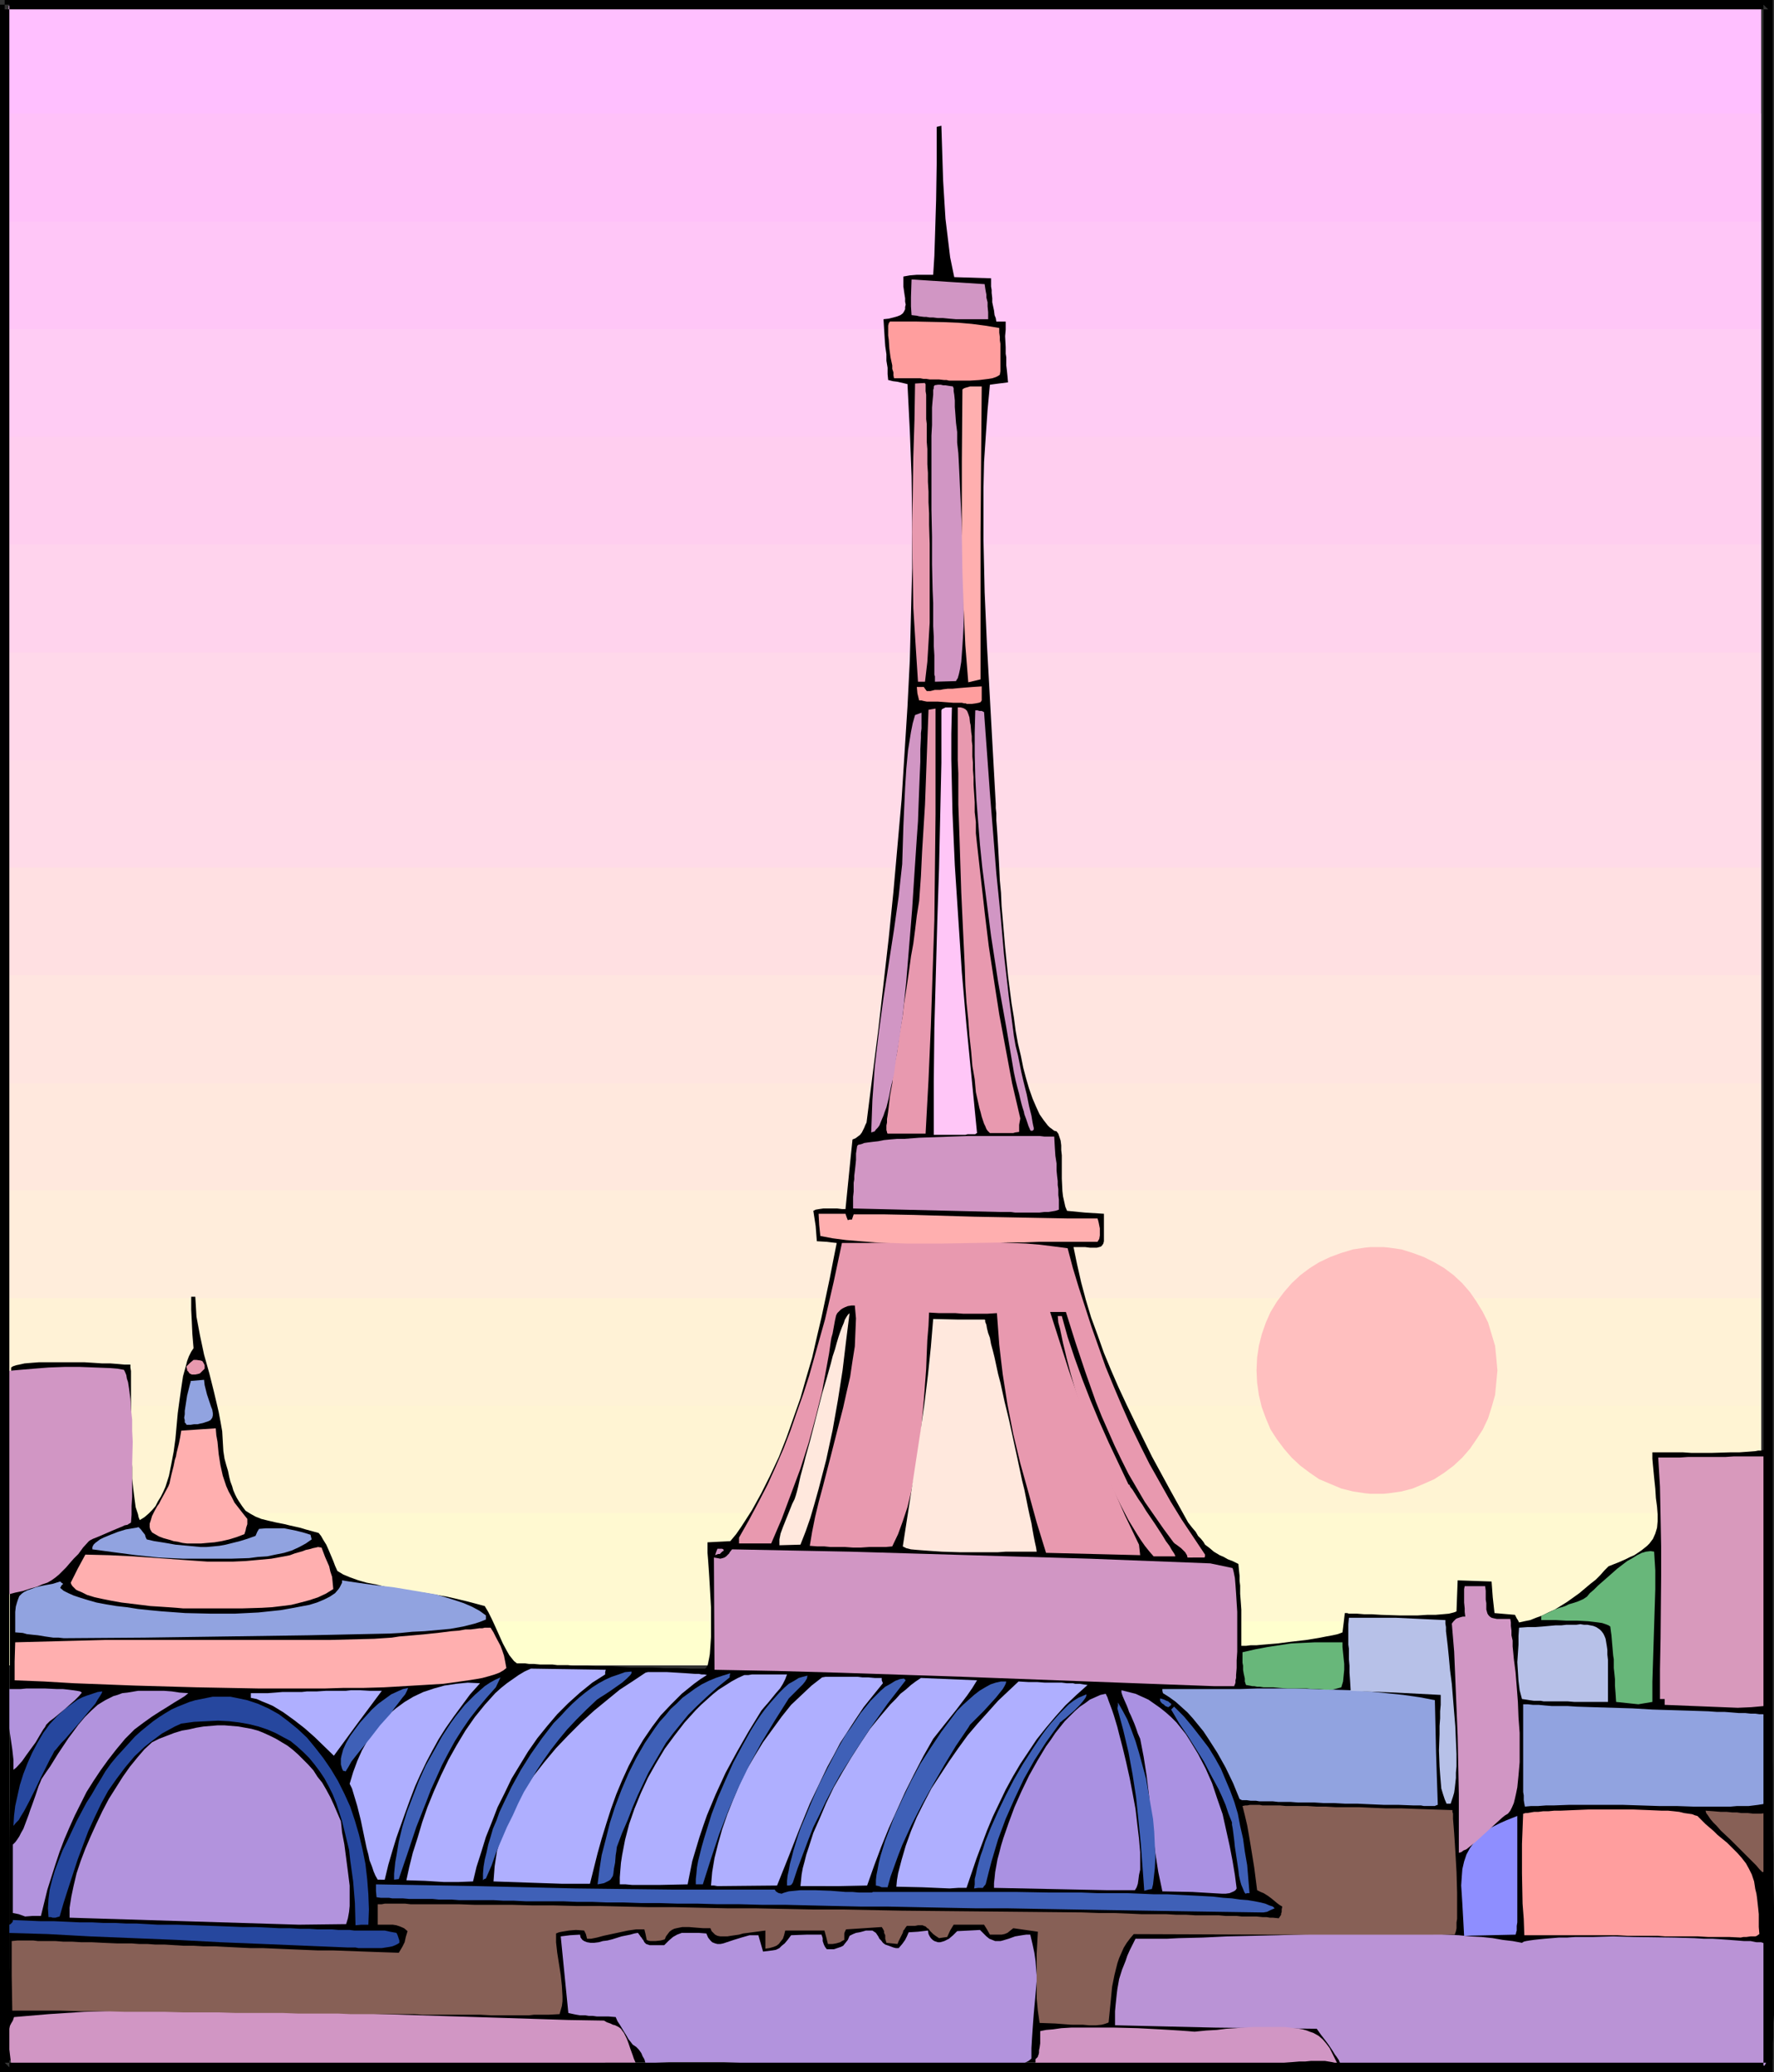 <?xml version="1.0" encoding="UTF-8" standalone="no"?>
<svg
   version="1.0"
   width="129.724mm"
   height="151.52mm"
   id="svg90"
   sodipodi:docname="Paris.wmf"
   xmlns:inkscape="http://www.inkscape.org/namespaces/inkscape"
   xmlns:sodipodi="http://sodipodi.sourceforge.net/DTD/sodipodi-0.dtd"
   xmlns="http://www.w3.org/2000/svg"
   xmlns:svg="http://www.w3.org/2000/svg">
  <rect width="100%" height="100%" fill="#333333" stroke="none"/>
  <sodipodi:namedview
     id="namedview90"
     pagecolor="#ffffff"
     bordercolor="#000000"
     borderopacity="0.25"
     inkscape:showpageshadow="2"
     inkscape:pageopacity="0.0"
     inkscape:pagecheckerboard="0"
     inkscape:deskcolor="#d1d1d1"
     inkscape:document-units="mm" />
  <defs
     id="defs1">
    <pattern
       id="WMFhbasepattern"
       patternUnits="userSpaceOnUse"
       width="6"
       height="6"
       x="0"
       y="0" />
  </defs>
  <path
     style="fill:#ffbfff;fill-opacity:1;fill-rule:evenodd;stroke:none"
     d="M 2.424,1.616 H 486.739 V 460.207 H 2.424 Z"
     id="path1" />
  <path
     style="fill:#ffc1f9;fill-opacity:1;fill-rule:evenodd;stroke:none"
     d="M 2.424,31.348 H 486.739 V 460.207 H 2.424 Z"
     id="path2" />
  <path
     style="fill:#ffc6f7;fill-opacity:1;fill-rule:evenodd;stroke:none"
     d="M 2.424,61.242 H 486.739 V 460.207 H 2.424 Z"
     id="path3" />
  <path
     style="fill:#ffccf4;fill-opacity:1;fill-rule:evenodd;stroke:none"
     d="M 2.424,90.975 H 486.739 V 460.207 H 2.424 Z"
     id="path4" />
  <path
     style="fill:#ffceef;fill-opacity:1;fill-rule:evenodd;stroke:none"
     d="M 2.424,120.707 H 486.739 V 460.207 H 2.424 Z"
     id="path5" />
  <path
     style="fill:#ffd3ed;fill-opacity:1;fill-rule:evenodd;stroke:none"
     d="M 2.424,150.44 H 486.739 V 460.207 H 2.424 Z"
     id="path6" />
  <path
     style="fill:#ffd8ea;fill-opacity:1;fill-rule:evenodd;stroke:none"
     d="M 2.424,180.334 H 486.739 V 460.207 H 2.424 Z"
     id="path7" />
  <path
     style="fill:#ffdbe8;fill-opacity:1;fill-rule:evenodd;stroke:none"
     d="M 2.424,210.066 H 486.739 V 460.207 H 2.424 Z"
     id="path8" />
  <path
     style="fill:#ffe0e2;fill-opacity:1;fill-rule:evenodd;stroke:none"
     d="M 2.424,239.799 H 486.739 V 460.207 H 2.424 Z"
     id="path9" />
  <path
     style="fill:#ffe5e0;fill-opacity:1;fill-rule:evenodd;stroke:none"
     d="M 2.424,269.531 H 486.739 V 460.207 H 2.424 Z"
     id="path10" />
  <path
     style="fill:#ffe8dd;fill-opacity:1;fill-rule:evenodd;stroke:none"
     d="M 2.424,299.425 H 486.739 V 460.207 H 2.424 Z"
     id="path11" />
  <path
     style="fill:#ffeddb;fill-opacity:1;fill-rule:evenodd;stroke:none"
     d="M 2.424,328.996 H 486.739 V 460.207 H 2.424 Z"
     id="path12" />
  <path
     style="fill:#fff2d6;fill-opacity:1;fill-rule:evenodd;stroke:none"
     d="M 2.424,358.729 H 486.739 V 460.207 H 2.424 Z"
     id="path13" />
  <path
     style="fill:#fff4d3;fill-opacity:1;fill-rule:evenodd;stroke:none"
     d="M 2.424,388.623 H 486.739 v 71.584 H 2.424 Z"
     id="path14" />
  <path
     style="fill:#fff9d1;fill-opacity:1;fill-rule:evenodd;stroke:none"
     d="M 2.424,418.194 H 486.739 v 42.013 H 2.424 Z"
     id="path15" />
  <path
     style="fill:#ffffce;fill-opacity:1;fill-rule:evenodd;stroke:none"
     d="M 2.424,448.088 H 486.739 v 12.119 H 2.424 Z"
     id="path16" />
  <path
     style="fill:#000000;fill-opacity:1;fill-rule:evenodd;stroke:none"
     d="m 489.486,571.704 h -0.97 -1.131 -1.293 -1.454 l -1.778,-0.162 h -2.101 -2.101 -2.262 -2.586 -2.747 l -2.747,-0.162 h -3.07 -3.07 -6.626 l -3.555,-0.162 h -7.434 -7.757 -8.08 -8.403 l -8.565,-0.162 h -8.726 -17.453 l -8.888,-0.162 h -8.565 -8.565 -8.242 -7.918 l -3.878,-0.162 h -7.434 -3.555 -3.394 l -3.232,-0.162 h -3.232 -2.909 -2.909 -2.747 -2.424 l -2.424,-0.162 h -2.101 -1.939 l -1.939,-0.162 h -1.454 -1.454 -1.131 -0.808 l -0.808,-0.162 h -0.323 l -0.162,-0.162 h -6.949 -2.262 -56.237 -5.818 -50.581 l -26.664,-0.162 H 105.04 92.435 62.701 l -5.494,-0.162 H 37.33 32.966 17.776 14.706 7.434 l -1.778,-0.162 H 3.232 2.909 2.262 l 0.162,-6.625 v -6.464 -6.464 l 0.162,-6.14 v -12.281 -11.958 -11.634 L 2.747,496.241 V 473.619 450.996 439.524 l 0.162,-11.634 v -11.958 -12.281 -6.302 l 0.162,-6.302 v -6.625 -6.464 l 0.485,-0.323 0.485,-0.162 0.485,-0.162 0.808,-0.162 1.454,-0.323 1.939,-0.162 2.101,-0.162 h 2.262 2.586 2.424 5.171 l 2.586,0.162 2.424,0.162 h 2.262 l 2.101,0.162 1.778,0.162 h 1.616 v 0.808 l 0.162,0.97 v 2.262 11.473 6.625 l 0.323,6.302 v 3.07 l 0.323,2.909 0.323,2.585 0.323,2.424 0.323,0.97 0.323,0.97 0.162,0.808 0.323,0.808 1.293,-0.808 1.131,-0.97 0.97,-0.97 0.97,-1.131 0.646,-1.293 0.808,-1.293 0.646,-1.293 0.646,-1.454 0.97,-3.07 0.646,-3.232 0.646,-3.393 0.485,-3.555 0.162,-1.777 0.162,-1.777 0.323,-3.555 0.485,-3.555 0.485,-3.393 0.485,-3.232 0.808,-2.909 0.323,-1.293 0.485,-1.293 0.646,-1.293 0.646,-0.97 -0.162,-1.939 -0.162,-1.939 -0.162,-3.555 -0.162,-3.232 v -3.555 h 1.131 l 0.162,2.747 0.162,2.747 0.485,2.585 0.485,2.585 1.131,5.332 1.454,5.171 1.293,5.171 1.293,5.494 0.485,2.585 0.485,2.747 0.162,2.747 0.162,2.747 0.323,2.101 0.485,1.777 0.485,1.616 0.323,1.616 0.323,1.293 0.485,1.293 0.323,1.131 0.485,1.131 0.485,0.97 0.485,0.808 0.97,1.454 0.97,1.293 1.293,0.808 1.454,0.808 1.616,0.646 1.939,0.485 2.101,0.485 2.424,0.485 1.293,0.323 1.454,0.323 1.454,0.323 1.616,0.485 1.778,0.485 1.778,0.485 0.646,0.808 0.646,1.131 0.808,1.293 0.646,1.454 1.293,3.07 0.485,1.293 0.646,1.454 1.616,0.97 1.939,0.808 2.262,0.808 2.262,0.646 2.586,0.485 2.586,0.646 5.656,0.97 5.818,0.808 5.656,0.97 2.747,0.646 2.747,0.646 2.424,0.646 2.424,0.646 0.485,0.808 0.485,0.808 0.97,1.939 0.97,2.101 2.101,4.686 1.131,2.101 0.646,1.131 0.646,0.808 0.646,0.808 0.808,0.646 h 1.293 0.97 l 1.131,0.162 h 1.293 l 1.778,0.162 h 0.97 1.131 1.293 l 1.293,0.162 h 1.293 1.616 l 1.616,0.162 h 1.939 1.939 l 2.101,0.162 h 2.101 2.424 l 2.586,0.162 2.747,0.162 h 2.909 3.232 l 3.232,0.162 h 3.555 l 3.717,0.162 h 3.878 l 0.323,-0.323 0.323,-0.485 0.162,-0.646 0.162,-0.808 0.162,-0.808 0.162,-0.97 0.162,-2.262 0.162,-2.424 v -5.332 -2.909 l -0.323,-5.656 -0.162,-2.747 -0.162,-2.424 -0.162,-2.262 -0.162,-1.939 v -0.97 -0.646 -0.808 -0.485 l 6.302,-0.323 1.616,-1.939 1.454,-2.101 1.454,-2.262 1.454,-2.262 2.586,-4.686 2.424,-4.848 2.424,-5.171 2.101,-5.332 1.939,-5.494 1.939,-5.494 1.616,-5.656 1.616,-5.494 1.293,-5.656 1.293,-5.494 1.131,-5.332 1.131,-5.332 0.97,-5.009 0.97,-4.848 -1.454,-0.162 -1.293,-0.162 -2.747,-0.162 -0.323,-4.201 -0.646,-4.201 0.323,-0.162 0.323,-0.162 0.97,-0.162 1.131,-0.162 h 3.878 l 1.293,0.162 h 0.97 l 0.97,-9.695 0.485,-4.848 0.485,-4.686 0.808,-0.323 0.646,-0.485 0.646,-0.485 0.485,-0.646 0.646,-1.293 0.323,-0.808 0.323,-0.646 3.232,-25.531 2.909,-25.531 1.293,-12.766 1.131,-12.766 1.131,-12.766 0.808,-12.766 0.808,-12.766 0.646,-12.766 0.323,-12.766 0.323,-12.766 v -12.766 l -0.162,-12.766 -0.485,-12.604 -0.646,-12.766 -2.747,-0.646 -1.293,-0.162 -1.293,-0.323 -0.162,-1.616 v -1.777 l -0.323,-1.939 V 97.923 l -0.323,-2.262 -0.162,-2.262 -0.162,-2.585 -0.162,-2.585 1.454,-0.162 1.293,-0.323 1.131,-0.323 0.808,-0.323 0.646,-0.485 0.323,-0.485 0.323,-0.646 v -0.646 l 0.162,-0.646 -0.162,-0.808 v -0.97 l -0.162,-0.97 -0.162,-1.131 -0.162,-1.131 v -1.293 -1.454 l 1.778,-0.323 1.939,-0.162 h 2.262 2.262 l 0.323,-5.171 0.162,-5.009 0.323,-10.503 0.162,-10.18 v -5.009 -5.009 l 0.646,-0.162 0.646,-0.162 0.323,10.18 0.162,5.009 0.323,5.332 0.323,5.171 0.646,5.332 0.646,5.332 1.131,5.494 10.181,0.323 v 1.293 0.97 l 0.162,0.97 v 0.808 l 0.162,1.454 v 1.131 l 0.485,2.262 0.162,1.293 0.323,0.808 0.162,0.97 h 2.586 v 1.131 1.131 l -0.162,1.777 0.162,3.07 v 1.777 l 0.162,0.97 v 0.97 1.293 l 0.162,1.293 0.162,1.616 0.162,1.777 -2.586,0.323 -2.424,0.323 -0.646,6.948 -0.485,7.11 -0.485,7.272 -0.162,7.11 v 7.272 7.272 l 0.323,14.381 0.646,14.705 0.808,14.543 0.808,14.705 0.808,14.543 v 1.131 l 0.162,1.454 v 1.939 l 0.162,2.101 0.162,2.424 0.162,2.747 0.162,2.909 0.162,3.07 0.162,3.393 0.323,3.393 0.162,3.717 0.323,3.717 0.646,7.595 0.808,7.918 0.97,7.595 0.646,3.878 0.485,3.717 0.646,3.555 0.808,3.393 0.646,3.232 0.808,3.07 0.808,2.747 0.97,2.747 0.97,2.262 0.97,2.101 1.131,1.616 1.131,1.454 0.485,0.485 0.646,0.485 0.646,0.485 0.646,0.162 0.485,0.646 0.323,0.97 0.323,0.97 0.162,1.293 v 1.293 l 0.162,1.454 v 6.464 l 0.162,3.393 0.162,1.454 0.323,1.454 0.323,1.454 0.485,1.131 5.01,0.485 5.171,0.323 v 1.777 1.616 1.454 2.101 0.646 l -0.162,0.646 -0.323,0.485 -0.323,0.323 -0.485,0.162 -0.646,0.162 h -1.939 l -1.293,-0.162 h -1.454 -1.778 l 0.97,4.686 1.131,5.009 1.293,4.848 1.454,4.848 1.778,4.848 1.778,5.009 1.939,4.686 2.101,4.848 2.262,4.848 2.262,4.686 4.686,9.534 5.01,9.211 5.01,9.049 1.131,1.454 0.97,1.131 0.646,1.131 0.808,0.808 0.646,0.808 0.485,0.808 1.293,0.97 1.131,0.97 0.808,0.485 0.808,0.485 1.131,0.485 1.131,0.646 1.293,0.485 1.616,0.808 0.162,1.777 0.162,1.454 v 1.454 l 0.162,1.293 v 2.262 l 0.162,2.101 0.162,2.262 v 4.04 1.777 4.201 h 1.293 l 1.293,-0.162 h 1.616 l 1.778,-0.162 1.939,-0.162 1.939,-0.162 3.878,-0.485 4.202,-0.485 3.878,-0.646 1.616,-0.323 1.778,-0.323 1.454,-0.323 1.293,-0.485 0.323,-2.585 0.323,-2.747 h 0.646 l 0.485,0.162 h 0.646 1.616 l 1.939,0.162 h 2.101 l 2.586,0.162 5.01,0.162 h 5.171 l 2.586,-0.162 h 2.262 l 1.939,-0.162 1.778,-0.162 0.646,-0.162 0.646,-0.162 0.485,-0.162 0.323,-0.162 0.162,-4.363 0.162,-4.201 4.525,0.162 4.848,0.162 0.323,4.363 0.485,4.363 5.656,0.485 0.485,0.97 0.323,0.485 0.323,0.646 1.454,-0.323 1.616,-0.323 1.616,-0.646 1.778,-0.646 1.616,-0.808 1.778,-0.808 3.394,-2.101 3.394,-2.424 3.07,-2.585 1.454,-1.131 1.293,-1.293 1.131,-1.293 1.131,-1.131 1.616,-0.646 1.616,-0.646 1.454,-0.646 1.293,-0.646 1.131,-0.485 0.97,-0.646 0.97,-0.646 0.808,-0.646 0.808,-0.646 0.646,-0.646 0.97,-1.293 0.646,-1.454 0.485,-1.616 0.162,-1.777 v -1.939 l -0.162,-2.101 -0.323,-2.424 -0.162,-2.585 -0.323,-3.07 -0.323,-3.393 -0.162,-1.777 v -1.777 h 4.04 1.939 2.424 l 2.424,0.162 h 5.494 l 5.333,-0.162 h 2.424 l 2.262,-0.162 2.101,-0.162 0.808,-0.162 h 0.808 l 0.646,-0.162 0.646,-0.162 0.323,-0.162 0.323,-0.162 v 3.555 l 0.162,1.293 v 3.393 1.939 4.363 l 0.162,2.424 v 2.585 2.585 2.909 2.909 l 0.162,3.07 v 3.07 3.232 l 0.162,6.948 v 7.11 l 0.162,7.272 0.162,7.595 v 7.595 l 0.323,15.674 v 15.513 l 0.162,7.433 v 7.433 l 0.162,7.11 v 10.019 3.07 3.07 2.909 10.503 l -0.162,2.262 v 2.101 1.939 l -0.162,1.616 v 1.616 1.454 1.131 l -0.162,0.97 -0.162,0.808 v 0.646 0.323 z"
     id="path17" />
  <path
     style="fill:#ba93d6;fill-opacity:1;fill-rule:evenodd;stroke:none"
     d="m 371.841,571.704 -0.646,-0.646 -0.485,-0.485 -0.485,-0.646 -0.162,-0.485 -0.323,-0.485 -0.323,-0.485 -0.485,-0.646 -0.485,-0.808 -0.646,-0.97 -0.646,-0.97 -0.97,-1.293 -1.131,-1.454 -1.131,-1.616 -14.221,-0.162 -14.059,-0.162 -13.898,-0.323 -13.574,-0.323 v -1.939 -1.939 l 0.162,-1.777 0.323,-3.07 0.162,-1.293 0.485,-2.747 0.808,-2.585 0.97,-2.424 0.485,-1.454 0.646,-1.454 0.808,-1.616 0.808,-1.616 h 2.747 3.07 2.909 l 3.232,-0.162 6.626,-0.162 6.787,-0.323 7.11,-0.162 7.11,-0.162 14.706,-0.485 7.434,-0.162 h 7.11 l 7.11,0.162 6.949,0.162 6.464,0.323 3.232,0.323 3.07,0.162 3.07,0.323 2.747,0.485 2.747,0.323 2.586,0.485 0.485,-0.323 0.646,-0.162 0.97,-0.162 1.131,-0.162 1.454,-0.162 1.616,-0.162 1.939,-0.162 1.939,-0.162 h 2.262 l 2.262,-0.162 h 2.586 2.424 l 5.494,-0.162 5.656,0.162 11.312,0.162 5.494,0.162 2.586,0.162 h 2.424 l 2.424,0.162 2.262,0.162 2.101,0.162 1.939,0.162 h 1.778 l 1.616,0.323 h 1.293 l 0.97,0.323 v 1.131 l 0.162,1.454 0.162,1.939 0.162,2.101 0.162,2.262 0.162,2.585 0.323,5.171 0.162,5.332 v 2.585 2.424 l -0.162,2.101 -0.323,1.777 -0.323,1.616 -0.162,0.646 -0.323,0.646 h -1.939 -1.293 -1.778 l -2.101,0.162 h -2.262 -2.586 l -2.909,0.162 h -3.07 -3.232 l -3.555,0.162 h -3.717 l -3.878,0.162 h -3.878 -4.202 l -4.202,0.162 h -8.726 l -9.211,0.162 -18.422,0.162 h -18.099 l -4.363,-0.162 h -4.202 -4.202 z"
     id="path18" />
  <path
     style="fill:#d196c4;fill-opacity:1;fill-rule:evenodd;stroke:none"
     d="m 286.032,571.542 v -0.97 l 0.162,-0.646 v -0.485 -0.323 l 0.323,-0.323 0.323,-0.323 v -0.162 l 0.162,-0.323 0.162,-0.646 v -0.646 l 0.162,-0.808 0.162,-1.131 v -1.616 -1.777 l 0.808,-0.162 0.808,-0.162 1.939,-0.162 2.262,-0.323 2.747,-0.162 h 2.747 2.909 6.302 l 6.464,0.162 3.07,0.162 3.07,0.162 2.747,0.162 2.586,0.162 2.262,0.162 1.939,0.162 3.232,-0.323 2.909,-0.162 2.586,-0.323 2.586,-0.162 2.424,-0.162 2.262,-0.162 h 2.101 1.939 1.778 1.616 1.454 l 1.454,0.162 1.293,0.162 1.293,0.162 0.97,0.162 1.131,0.323 0.808,0.323 0.97,0.323 1.454,0.808 1.131,0.97 0.97,1.131 0.97,1.293 0.646,1.293 0.808,1.616 0.808,1.616 -0.485,-0.323 -0.485,-0.162 -0.646,-0.162 -0.97,-0.162 -0.97,-0.162 h -3.878 l -1.616,0.162 h -1.616 l -1.939,0.162 -1.939,0.162 -2.101,0.162 h -2.262 l -2.424,0.323 h -2.586 l -2.747,0.323 -2.909,0.162 -2.909,0.162 -3.232,0.162 -3.232,0.162 h -3.394 l -3.555,0.162 -3.555,0.162 h -3.878 -3.878 l -4.202,0.162 -4.202,-0.162 h -4.202 l -4.525,-0.162 h -4.686 z"
     id="path19" />
  <path
     style="fill:#b293dd;fill-opacity:1;fill-rule:evenodd;stroke:none"
     d="m 178.406,570.249 -0.323,-1.131 -0.485,-0.808 -0.323,-0.808 -0.323,-0.485 -0.485,-0.646 -0.646,-0.646 -0.485,-0.323 -0.485,-0.323 -0.485,-0.646 -0.646,-0.808 -0.646,-1.131 -0.808,-1.293 -0.485,-0.808 -0.485,-0.808 -0.646,-0.97 -0.485,-1.131 -1.939,-0.162 h -1.778 -1.454 l -1.131,-0.162 h -1.131 l -0.97,-0.162 h -0.808 -0.646 l -0.97,-0.162 -0.808,-0.162 -1.454,-0.323 -2.101,-21.168 2.586,-0.323 2.747,-0.162 0.162,0.808 0.485,0.646 0.485,0.323 0.808,0.323 0.97,0.162 h 0.97 l 1.293,-0.162 1.131,-0.323 1.293,-0.162 1.293,-0.323 2.586,-0.808 2.424,-0.485 1.131,-0.323 0.97,-0.162 0.485,0.646 0.323,0.485 0.323,0.323 v 0.162 l 0.323,0.323 0.323,0.646 0.485,0.485 0.485,0.162 0.485,0.162 h 0.485 3.555 l 0.646,-0.646 0.646,-0.646 1.131,-0.97 1.131,-0.646 1.293,-0.485 h 1.293 1.616 1.778 l 2.101,0.162 0.485,1.131 0.646,0.808 0.485,0.485 0.808,0.323 0.646,0.162 h 0.808 l 0.808,-0.162 0.97,-0.323 1.939,-0.646 2.101,-0.646 1.131,-0.323 1.131,-0.323 h 1.131 1.293 l 1.293,4.525 1.293,-0.162 1.293,-0.162 0.97,-0.162 0.97,-0.485 0.646,-0.646 0.808,-0.646 0.808,-0.97 0.97,-1.293 4.202,-0.162 h 4.202 l 0.323,0.97 v 0.808 l 0.162,0.485 0.162,0.485 0.323,0.646 0.485,0.646 h 1.939 l 0.97,-0.323 0.97,-0.323 0.646,-0.323 0.646,-0.808 0.646,-0.808 0.485,-1.131 0.97,-0.485 0.808,-0.323 0.97,-0.162 0.646,-0.162 1.131,-0.323 h 0.97 0.808 l 0.485,0.323 0.485,0.323 0.323,0.485 0.323,0.485 0.323,0.646 0.485,0.485 0.485,0.646 0.646,0.485 0.97,0.323 1.293,0.485 0.646,0.162 h 0.808 l 0.97,-1.131 0.808,-1.131 0.485,-0.97 0.485,-1.131 2.586,-0.162 2.747,-0.323 0.162,0.97 0.323,0.646 0.323,0.485 0.485,0.485 0.485,0.323 0.485,0.162 0.485,0.162 h 0.646 l 1.131,-0.323 1.293,-0.646 1.131,-0.97 1.131,-1.131 3.232,-0.162 3.07,-0.162 0.97,0.97 0.808,0.808 0.808,0.646 0.808,0.323 0.808,0.323 h 0.646 0.808 l 0.646,-0.162 1.616,-0.485 1.778,-0.646 0.97,-0.162 0.97,-0.162 1.131,-0.162 h 1.131 l 0.646,2.747 0.485,2.262 0.323,2.262 0.162,2.101 0.162,1.777 v 1.777 l -0.323,3.555 -0.323,3.555 -0.162,1.777 -0.162,2.101 -0.162,2.262 -0.162,2.424 -0.162,2.747 v 2.909 l -0.808,0.646 -1.293,0.646 -1.454,0.646 -1.778,0.323 -2.101,0.323 -2.424,0.323 -2.586,0.162 -2.747,0.162 -3.07,0.162 h -6.464 -3.555 l -3.717,-0.162 -3.717,-0.162 h -4.04 l -3.878,-0.323 -8.242,-0.323 -8.403,-0.485 -8.403,-0.323 -8.403,-0.323 -8.08,-0.323 h -3.878 -7.434 -3.555 l -3.394,0.162 z"
     id="path20" />
  <path
     style="fill:#d196c4;fill-opacity:1;fill-rule:evenodd;stroke:none"
     d="m 3.07,570.573 -0.162,-1.454 -0.162,-1.293 -0.162,-1.131 -0.162,-0.97 -0.162,-0.808 v -0.646 l -0.162,-1.293 0.162,-1.131 0.323,-1.293 0.162,-0.646 0.323,-0.646 0.485,-0.808 0.323,-0.97 9.534,-0.808 9.858,-0.646 10.019,-0.323 10.019,-0.323 h 10.342 10.342 l 10.342,0.323 10.504,0.162 20.846,0.808 20.846,0.646 10.342,0.323 10.181,0.323 10.019,0.323 9.858,0.162 0.808,0.485 0.97,0.323 0.646,0.323 0.646,0.162 0.97,0.485 0.646,0.485 0.323,0.485 0.485,0.646 0.323,0.646 0.485,0.97 0.485,1.293 0.485,1.454 0.646,1.777 0.323,0.97 0.485,1.131 h -2.909 -1.131 -4.202 l -1.616,0.162 h -3.717 -1.939 -4.525 -2.424 -5.01 l -5.494,0.162 h -5.818 l -6.141,0.162 h -6.464 -6.626 l -6.787,0.162 h -6.949 l -14.221,0.162 H 75.306 61.085 34.259 28.28 22.462 16.968 l -2.586,-0.162 H 11.797 9.534 L 7.272,570.573 H 5.01 Z"
     id="path21" />
  <path
     style="fill:#876056;fill-opacity:1;fill-rule:evenodd;stroke:none"
     d="m 295.889,559.585 -4.202,-0.323 -4.363,-0.162 -0.485,-3.393 -0.323,-3.393 v -3.07 -3.232 -5.979 l 0.323,-6.14 -3.394,-0.485 -3.394,-0.485 -0.808,0.646 -0.808,0.646 -0.808,0.323 -0.808,0.162 h -1.616 -0.646 -0.97 l -0.808,-1.454 -0.808,-1.293 h -4.202 -4.202 l -0.97,1.616 -0.808,1.777 -1.131,0.162 -1.131,0.162 -0.97,-0.646 -0.646,-0.485 -0.646,-0.646 -0.323,-0.323 -0.323,-0.485 -0.323,-0.162 -0.485,-0.485 -0.485,-0.162 -0.323,-0.162 h -1.293 l -0.808,0.162 h -0.97 -1.293 l -0.485,0.646 -0.162,0.323 -0.323,0.323 -0.162,0.646 -0.323,0.646 -0.485,0.97 -0.323,0.646 -0.323,0.808 -3.07,-0.323 -0.323,-1.131 v -0.97 l -0.323,-0.646 v -0.485 l -0.323,-0.646 -0.323,-0.485 -4.848,0.323 -5.01,0.323 -0.323,0.646 -0.162,0.485 v 0.646 0.485 0.646 l -0.646,0.323 -0.485,0.323 -1.131,0.323 -0.97,0.162 h -0.646 -0.646 l -0.485,-1.939 -0.485,-1.777 h -10.827 l -0.323,1.293 -0.323,0.97 -0.646,0.808 -0.485,0.646 -0.646,0.485 -0.808,0.323 -1.131,0.323 -1.131,0.162 v -5.009 l -2.424,0.323 -2.424,0.323 -1.293,0.162 -1.131,0.323 -2.262,0.323 -0.97,0.162 h -0.97 -0.97 l -0.808,-0.162 -0.646,-0.323 -0.485,-0.485 -0.485,-0.485 -0.323,-0.808 h -1.939 l -2.101,-0.162 -1.939,-0.162 h -1.778 l -1.616,0.323 -0.646,0.162 -0.646,0.323 -0.646,0.485 -0.485,0.646 -0.485,0.646 -0.323,0.808 -0.485,0.162 -0.646,0.162 -1.454,0.162 h -1.454 l -0.646,-0.162 -0.323,-0.162 -0.323,-1.616 -0.323,-1.293 h -2.262 l -2.262,0.323 -2.262,0.485 -2.262,0.485 -2.262,0.485 -1.778,0.485 -0.808,0.162 -0.808,0.162 h -0.646 -0.485 l -0.323,-1.293 -0.485,-0.97 -2.262,-0.162 -1.939,0.162 -1.939,0.323 -0.808,0.162 -0.808,0.323 v 1.131 1.293 l 0.323,2.909 0.485,3.07 0.485,3.07 0.323,3.07 0.162,2.909 v 1.293 l -0.162,1.293 -0.323,1.131 -0.323,1.131 -3.07,0.162 h -1.778 -2.262 l -1.293,0.162 h -10.504 l -2.909,-0.162 h -7.11 -2.101 -6.787 l -2.424,-0.162 h -5.333 -2.909 -3.07 -3.07 -3.232 l -3.394,-0.162 h -3.555 -3.717 -3.878 l -4.04,-0.162 h -4.202 -4.363 -4.525 l -4.686,-0.162 h -4.848 -5.01 l -5.333,-0.162 h -5.333 -5.656 l -5.656,-0.162 h -6.141 l -6.141,-0.162 H 9.858 3.394 L 3.232,546.011 v -9.534 l 1.616,-0.162 h 4.363 l 1.293,0.162 h 1.293 1.616 1.939 l 2.101,0.162 h 2.424 l 2.586,0.162 h 2.909 l 3.232,0.162 3.717,0.162 h 4.04 l 2.101,0.162 h 2.262 l 2.262,0.162 h 2.586 l 2.586,0.162 2.586,0.162 h 2.747 l 2.909,0.162 h 3.07 l 3.07,0.162 3.232,0.162 3.394,0.162 h 3.394 l 3.717,0.162 3.717,0.162 3.878,0.162 4.04,0.162 h 4.202 l 4.363,0.162 4.363,0.162 4.525,0.162 4.848,0.162 0.485,-0.808 0.485,-0.808 0.646,-1.293 0.323,-1.454 0.485,-1.616 -0.97,-0.808 -1.131,-0.485 -0.97,-0.323 -0.97,-0.162 h -2.262 -1.939 v -5.656 h 1.131 l 0.808,-0.162 h 5.656 l 1.454,0.162 h 6.949 2.101 4.202 l 4.525,0.162 h 5.01 5.333 l 5.656,0.162 h 5.818 l 6.141,0.162 h 6.464 l 6.787,0.162 6.949,0.162 h 7.11 l 7.272,0.162 7.434,0.162 h 7.757 l 7.757,0.162 8.08,0.162 h 7.918 l 16.483,0.323 16.483,0.162 33.451,0.323 4.525,0.162 h 4.202 l 4.04,0.162 3.555,0.162 h 3.555 3.232 l 2.909,0.162 h 2.747 l 2.586,0.162 h 2.262 2.262 1.939 l 1.778,0.162 h 1.616 1.454 l 1.454,0.162 h 1.131 1.131 0.97 0.808 l 1.616,0.162 h 1.131 l 0.97,0.162 h 0.808 l 1.616,0.162 0.323,-0.485 0.323,-0.485 v -0.323 l 0.162,-0.485 v -0.646 l 0.162,-0.808 -0.808,-0.485 -0.646,-0.485 -0.97,-0.808 -0.808,-0.646 -0.646,-0.485 -1.293,-0.808 -0.808,-0.323 -0.97,-0.485 -0.808,-6.302 -0.97,-5.979 -0.485,-2.909 -0.485,-2.747 -0.646,-2.747 -0.646,-2.585 0.808,-0.162 h 0.485 l 0.808,-0.162 h 2.586 l 0.808,0.162 h 2.262 1.293 1.293 l 1.616,0.162 h 1.778 1.939 2.262 l 2.424,0.162 h 2.586 l 2.747,0.162 h 3.232 3.232 l 3.555,0.162 3.878,0.162 h 4.202 l 4.363,0.162 4.848,0.162 5.01,0.162 v 0.485 l 0.162,0.485 v 0.646 0.808 l 0.162,1.939 0.162,2.101 0.162,2.424 0.162,2.585 0.323,5.656 0.162,5.656 v 5.009 2.262 l -0.162,0.97 v 0.97 0.646 l -0.162,0.808 -0.162,0.485 -0.162,0.485 H 357.62 l -44.278,-0.162 -0.97,1.131 -0.97,1.293 -0.808,1.293 -0.646,1.454 -0.646,1.454 -0.485,1.454 -0.808,3.232 -0.646,3.232 -0.323,3.393 -0.323,3.232 -0.323,3.232 -0.323,0.162 -0.485,0.162 -0.485,0.162 -0.646,0.162 -1.616,0.162 h -1.778 l -1.778,-0.162 h -1.454 -0.646 -0.646 z"
     id="path22" />
  <path
     style="fill:#26479e;fill-opacity:1;fill-rule:evenodd;stroke:none"
     d="M 96.152,538.255 84.517,537.77 72.882,537.285 60.923,536.8 48.803,536.154 36.845,535.669 24.886,535.184 13.09,534.538 1.778,534.215 1.293,533.892 0.97,533.569 v -0.323 -0.323 -0.162 l 0.162,-0.162 0.485,-0.323 0.646,-0.162 0.646,-0.323 0.485,-0.485 0.162,-0.323 v -0.323 l 3.878,0.162 3.717,0.162 h 3.717 l 3.717,0.162 3.394,0.162 h 3.394 l 3.232,0.162 h 3.232 l 3.07,0.162 h 2.909 l 5.818,0.323 h 5.333 l 5.01,0.162 4.525,0.162 4.363,0.162 4.04,0.162 h 3.717 l 3.555,0.162 3.07,0.162 h 3.07 l 2.586,0.162 h 2.586 l 2.262,0.162 h 2.101 1.939 l 1.778,0.162 h 1.616 1.454 l 1.293,0.162 h 2.424 2.101 3.878 l 1.454,0.323 1.778,0.323 0.323,0.646 0.162,0.485 0.162,0.485 0.162,0.485 v 0.646 l -0.485,0.323 -0.646,0.323 -0.808,0.323 -0.808,0.162 -2.101,0.323 h -2.101 -2.262 -2.101 L 98.253,538.255 H 97.445 96.637 Z"
     id="path23" />
  <path
     style="fill:#ff9e9e;fill-opacity:1;fill-rule:evenodd;stroke:none"
     d="m 481.083,535.508 -3.232,-0.162 h -2.909 -2.909 l -2.747,-0.162 h -2.424 -2.424 -2.101 -2.101 l -2.101,-0.162 h -1.778 -3.394 -3.07 l -2.909,-0.162 h -5.494 -20.2 l -0.162,-4.525 -0.323,-4.201 -0.162,-8.403 v -8.079 l 0.162,-4.201 0.162,-4.201 h 0.162 l 0.485,-0.162 h 0.485 l 0.97,-0.162 0.97,-0.162 h 1.131 l 1.293,-0.162 h 1.454 l 1.616,-0.162 h 1.778 l 3.717,-0.162 3.878,-0.162 h 4.202 8.403 l 4.04,0.162 3.717,0.162 h 1.778 l 1.616,0.162 1.454,0.162 1.293,0.323 1.131,0.162 1.131,0.162 0.808,0.323 0.646,0.162 1.131,1.131 1.131,1.131 2.262,1.939 0.97,0.97 0.97,0.808 1.778,1.454 1.454,1.454 1.454,1.454 1.131,1.293 1.131,1.454 0.808,1.454 0.808,1.616 0.646,1.939 0.323,2.101 0.323,1.293 0.162,1.131 0.162,1.454 0.162,1.454 0.162,1.616 v 1.616 1.939 l 0.162,1.939 -0.485,0.323 -0.162,0.162 -0.485,0.162 h -0.485 -0.808 l -1.131,0.162 h -0.808 z"
     id="path24" />
  <path
     style="fill:#8e8eff;fill-opacity:1;fill-rule:evenodd;stroke:none"
     d="m 404.646,535.023 -0.162,-3.07 -0.162,-2.909 -0.162,-2.909 -0.162,-2.585 -0.162,-2.424 0.162,-2.424 0.162,-2.101 0.485,-2.101 0.646,-1.939 0.97,-1.777 1.293,-1.777 0.646,-0.808 0.808,-0.808 0.97,-0.808 0.97,-0.646 1.131,-0.808 1.293,-0.646 1.293,-0.646 1.454,-0.646 1.616,-0.646 1.616,-0.646 v 24.077 1.131 4.201 l -0.162,0.97 v 0.808 0.485 l -0.162,0.485 v 0.162 l -0.162,0.485 -7.11,0.162 z"
     id="path25" />
  <path
     style="fill:#26479e;fill-opacity:1;fill-rule:evenodd;stroke:none"
     d="m 98.253,532.114 -0.162,-6.14 -0.485,-5.979 -0.808,-5.817 -0.323,-2.909 -1.293,-5.332 -0.646,-2.585 -0.808,-2.585 -0.808,-2.424 -0.97,-2.424 -1.131,-2.262 -1.131,-2.101 -1.293,-1.939 -1.454,-1.939 -1.454,-1.777 -1.616,-1.616 -1.778,-1.616 -1.778,-1.454 -2.101,-1.131 -2.101,-1.131 -2.262,-0.97 -2.424,-0.808 -2.586,-0.646 -2.747,-0.485 -2.747,-0.323 -3.07,-0.162 -3.232,0.162 -3.394,0.162 -3.555,0.485 -1.778,0.808 -1.778,0.97 -1.778,0.97 -3.232,2.424 -1.616,1.293 -2.747,2.585 -2.586,3.07 -2.424,3.232 -2.262,3.232 -1.939,3.555 -1.778,3.717 -1.778,3.878 -1.454,3.878 -1.454,3.878 -2.586,7.918 -1.293,4.04 -1.131,3.878 -0.646,0.162 -0.485,0.162 h -0.808 l -0.485,-0.162 h -0.646 l -0.162,-2.424 0.162,-2.585 0.323,-2.585 0.646,-2.585 0.808,-2.747 0.97,-2.585 1.131,-2.909 1.293,-2.585 2.586,-5.494 2.747,-5.171 1.454,-2.262 1.293,-2.262 1.293,-2.101 1.131,-1.939 1.616,-2.262 1.616,-1.939 1.778,-1.939 1.616,-1.777 1.616,-1.777 1.616,-1.454 1.778,-1.454 1.616,-1.293 1.616,-1.131 1.778,-1.131 1.616,-0.97 1.778,-0.808 1.616,-0.646 1.616,-0.646 1.616,-0.485 1.616,-0.323 1.616,-0.323 1.616,-0.323 h 1.616 1.616 1.616 l 1.616,0.323 3.07,0.646 2.909,0.97 2.909,1.293 2.909,1.616 2.586,1.939 2.586,2.101 2.586,2.424 2.262,2.747 2.262,2.909 2.101,3.07 1.939,3.232 1.778,3.555 1.616,3.555 1.293,3.878 1.131,3.878 0.97,4.04 0.808,4.04 0.485,4.201 0.323,4.201 0.162,4.201 -0.162,4.201 h -1.939 z"
     id="path26" />
  <path
     style="fill:#b293dd;fill-opacity:1;fill-rule:evenodd;stroke:none"
     d="m 82.578,531.953 -31.835,-0.97 -31.512,-0.97 v -2.747 l 0.485,-3.07 0.646,-3.07 0.808,-3.393 1.131,-3.393 1.293,-3.393 1.454,-3.393 1.616,-3.555 1.616,-3.393 1.778,-3.393 1.939,-3.07 1.939,-3.07 1.939,-2.747 2.101,-2.585 1.939,-2.262 2.101,-1.939 1.939,-0.97 2.101,-0.808 2.101,-0.808 2.101,-0.646 1.939,-0.323 2.101,-0.485 1.939,-0.323 1.939,-0.162 1.939,-0.162 h 1.939 l 1.939,0.162 1.939,0.162 1.778,0.323 1.778,0.323 1.778,0.485 1.616,0.646 1.778,0.808 1.616,0.808 1.616,0.97 1.616,0.97 1.454,1.131 1.454,1.293 1.454,1.454 1.293,1.293 1.454,1.616 1.131,1.777 1.293,1.616 1.131,1.939 1.131,2.101 0.97,2.101 0.97,2.262 0.97,2.262 0.162,1.454 0.162,1.616 0.646,3.393 0.485,3.717 0.485,3.717 0.485,3.878 v 3.717 1.939 l -0.162,1.616 -0.323,1.777 -0.485,1.616 z"
     id="path27" />
  <path
     style="fill:#3f60b7;fill-opacity:1;fill-rule:evenodd;stroke:none"
     d="m 348.409,528.559 -10.989,-0.162 -10.666,-0.162 -10.342,-0.162 -10.019,-0.162 -9.696,-0.162 -9.211,-0.162 -9.05,-0.162 h -8.726 l -8.403,-0.162 -8.08,-0.162 -7.918,-0.162 h -7.434 l -7.272,-0.162 -6.949,-0.162 -6.626,-0.162 h -6.464 l -6.141,-0.162 h -5.979 l -5.656,-0.162 h -5.494 l -5.171,-0.162 h -5.01 l -4.686,-0.162 h -4.525 l -4.202,-0.162 h -4.202 l -3.878,-0.162 h -3.555 -3.555 -3.232 l -3.232,-0.162 h -2.909 l -2.747,-0.162 h -2.747 -2.424 -2.262 -2.101 l -2.101,-0.162 h -1.778 -1.778 l -1.616,-0.162 h -1.454 -1.454 -1.293 -1.131 -1.131 l -1.778,-0.162 h -1.616 -1.293 l -0.97,-0.162 h -0.808 -0.808 -0.646 l -1.131,-0.162 -0.162,-1.777 v -1.777 l 27.634,0.485 27.472,0.646 27.472,0.323 h 27.634 l 0.323,0.485 0.485,0.323 0.323,0.162 0.808,0.162 0.323,-0.162 0.485,-0.162 1.131,-0.323 1.616,-0.162 1.616,-0.162 h 1.939 2.101 l 4.363,0.162 4.04,0.323 h 1.939 l 1.778,0.162 h 3.232 0.323 l 0.323,-0.162 h 0.162 10.019 10.019 9.858 9.534 l 9.211,0.162 h 4.525 4.363 l 4.202,0.162 h 4.202 4.04 l 3.878,0.162 3.717,0.162 h 3.717 l 3.394,0.162 3.232,0.162 3.07,0.162 2.909,0.162 2.747,0.323 2.424,0.162 2.262,0.323 2.101,0.162 1.939,0.323 1.616,0.323 1.293,0.323 1.131,0.485 0.97,0.323 0.485,0.485 -1.131,0.485 -0.97,0.485 -0.97,0.162 z"
     id="path28" />
  <path
     style="fill:#b293dd;fill-opacity:1;fill-rule:evenodd;stroke:none"
     d="M 6.949,529.69 5.171,529.044 3.555,528.721 v -18.906 l 0.646,-0.646 0.485,-0.646 0.646,-0.97 0.485,-0.97 0.646,-1.131 0.485,-1.293 0.97,-2.585 0.485,-1.454 0.485,-1.293 0.97,-2.747 0.808,-2.424 0.485,-1.131 0.323,-0.808 1.293,-1.939 1.131,-1.616 2.101,-3.393 1.939,-2.909 0.97,-1.454 0.97,-1.293 1.778,-2.424 1.778,-2.101 1.778,-1.777 1.778,-1.616 2.101,-1.293 2.262,-1.131 1.131,-0.323 1.293,-0.485 1.454,-0.162 2.909,-0.485 h 3.394 1.778 2.101 l 2.101,0.162 2.101,0.323 2.424,0.162 -0.97,0.808 -1.293,0.808 -1.616,0.97 -1.778,1.131 -2.101,1.293 -2.262,1.454 -2.262,1.616 -2.586,1.939 -2.586,2.585 -2.424,2.909 -2.262,2.909 -2.101,2.909 -1.939,2.909 -1.939,3.07 -1.616,3.232 -1.616,3.232 -1.454,3.232 -1.454,3.393 -1.293,3.393 -1.131,3.393 -2.262,7.11 -1.778,7.272 H 9.05 Z"
     id="path29" />
  <path
     style="fill:#aa91e2;fill-opacity:1;fill-rule:evenodd;stroke:none"
     d="m 337.744,523.388 -8.242,-0.485 -8.242,-0.162 -1.131,-5.332 -0.808,-5.171 -0.646,-5.332 -0.646,-5.494 -0.485,-5.332 -0.646,-5.332 -0.808,-5.171 -0.97,-5.009 -0.646,-1.454 -0.485,-1.454 -0.485,-1.293 -0.485,-1.131 -0.485,-1.131 -0.485,-0.97 -0.323,-0.97 -0.323,-0.808 -0.646,-1.454 -0.485,-1.131 -0.323,-0.97 v -0.646 l 1.939,0.485 1.939,0.485 1.778,0.808 1.778,0.808 1.616,1.131 1.616,1.131 1.616,1.293 1.454,1.293 1.454,1.454 1.293,1.616 1.293,1.616 1.131,1.777 2.262,3.717 2.101,4.04 1.778,4.04 1.454,4.363 1.454,4.201 0.97,4.363 0.97,4.363 0.808,4.201 0.646,3.878 0.485,3.717 -0.323,0.485 -0.485,0.323 -1.131,0.485 -1.131,0.162 h -0.485 z"
     id="path30" />
  <path
     style="fill:#3f60b7;fill-opacity:1;fill-rule:evenodd;stroke:none"
     d="m 344.208,523.388 -0.323,-0.485 -0.323,-0.808 -0.485,-1.131 -0.323,-1.131 -0.323,-1.454 -0.162,-1.454 -0.485,-3.232 -0.485,-3.232 -0.162,-1.616 -0.162,-1.293 -0.162,-1.293 -0.162,-1.131 -0.162,-0.808 v -0.646 l -0.97,-2.424 -0.808,-2.424 -0.97,-2.262 -0.97,-2.101 -2.101,-3.878 -1.939,-3.717 -4.363,-6.948 -2.424,-3.555 -2.262,-3.878 0.485,-0.485 0.323,-0.323 2.747,2.747 2.424,2.909 2.262,2.909 2.101,2.747 1.778,2.909 1.616,2.909 1.293,3.07 1.293,3.07 1.131,3.07 0.97,3.232 0.646,3.393 0.808,3.555 0.485,3.555 0.646,3.717 0.323,3.878 0.323,3.878 h -0.646 z"
     id="path31" />
  <path
     style="fill:#aa91e2;fill-opacity:1;fill-rule:evenodd;stroke:none"
     d="m 305.908,522.419 -15.514,-0.323 -15.675,-0.323 v -1.293 l 0.162,-1.454 0.162,-1.616 0.323,-1.777 0.323,-1.777 0.485,-1.777 0.485,-1.939 0.646,-2.101 1.454,-4.201 1.616,-4.363 1.939,-4.363 2.101,-4.363 2.262,-4.04 2.424,-4.04 1.293,-1.777 1.293,-1.939 1.293,-1.616 1.293,-1.616 1.454,-1.454 1.293,-1.293 1.454,-1.293 1.454,-0.97 1.293,-0.97 1.454,-0.646 1.454,-0.646 1.454,-0.323 0.485,0.97 0.323,0.97 0.485,1.293 0.485,1.293 0.485,1.454 0.485,1.616 0.485,1.616 0.485,1.939 0.97,3.717 0.97,4.04 0.97,4.363 0.808,4.201 0.808,4.363 0.485,4.201 0.485,4.04 0.162,1.939 0.162,1.777 v 1.777 1.616 1.454 l -0.323,1.454 -0.162,1.293 -0.162,1.131 -0.323,0.97 -0.485,0.808 h -3.878 z"
     id="path32" />
  <path
     style="fill:#3f60b7;fill-opacity:1;fill-rule:evenodd;stroke:none"
     d="m 316.251,522.581 -0.485,-6.625 -0.485,-6.464 -0.646,-6.464 -0.646,-6.302 -0.97,-6.302 -1.131,-6.14 -1.454,-6.14 -1.616,-5.979 0.162,-0.808 v -0.808 l 1.293,2.262 1.293,2.424 1.131,2.909 1.131,3.07 0.97,3.232 0.97,3.555 0.97,3.555 0.646,3.717 0.646,3.717 0.646,3.717 0.323,3.555 0.162,3.555 0.162,3.555 -0.162,3.07 -0.323,2.909 -0.162,1.454 -0.323,1.293 -0.97,0.162 z"
     id="path33" />
  <path
     style="fill:#afafff;fill-opacity:1;fill-rule:evenodd;stroke:none"
     d="m 262.438,521.934 -7.434,-0.323 -7.272,-0.162 0.162,-1.777 0.323,-1.939 0.97,-3.717 1.131,-3.878 1.454,-4.04 1.616,-3.878 1.939,-3.878 2.101,-4.04 2.424,-3.717 2.424,-3.717 2.586,-3.717 2.586,-3.555 2.747,-3.232 2.909,-3.232 2.747,-3.07 2.909,-2.747 2.747,-2.585 2.747,0.162 h 2.424 l 2.101,0.162 h 1.939 1.454 1.293 l 1.293,0.162 h 0.97 0.808 l 0.646,0.162 h 1.293 l 0.97,0.162 1.131,0.162 -3.07,2.747 -3.07,2.909 -2.747,3.07 -2.586,3.07 -2.586,3.232 -2.262,3.393 -2.262,3.393 -2.101,3.555 -1.939,3.555 -1.778,3.717 -1.778,3.717 -1.616,3.878 -1.454,3.878 -1.454,3.878 -2.747,8.079 h -2.262 z"
     id="path34" />
  <path
     style="fill:#3f60b7;fill-opacity:1;fill-rule:evenodd;stroke:none"
     d="m 269.225,521.934 0.162,-1.131 v -1.454 l 0.323,-1.293 0.323,-1.616 0.485,-1.777 0.485,-1.777 0.646,-1.777 0.646,-2.101 1.616,-4.04 1.939,-4.363 2.101,-4.363 2.262,-4.363 2.424,-4.201 2.586,-4.04 2.586,-3.878 1.293,-1.777 1.293,-1.616 1.293,-1.454 1.293,-1.454 1.293,-1.293 1.131,-1.131 1.293,-0.97 1.293,-0.808 1.131,-0.485 1.131,-0.485 v 0.323 l -0.162,0.485 -0.323,0.485 -0.485,0.646 -0.97,1.131 -1.293,1.293 -1.293,1.131 -1.293,1.131 -0.646,0.485 -0.323,0.323 -0.485,0.323 -0.162,0.323 -3.717,5.171 -3.232,5.009 -2.909,5.171 -2.586,5.494 -2.424,5.494 -2.101,5.656 -1.778,5.979 -0.808,3.07 -0.808,3.232 -0.162,0.323 -0.323,0.323 -0.323,0.485 h -1.293 z"
     id="path35" />
  <path
     style="fill:#3f60b7;fill-opacity:1;fill-rule:evenodd;stroke:none"
     d="m 243.693,521.611 -0.808,-0.323 -0.808,-0.162 v -1.454 l 0.162,-1.454 0.323,-1.616 0.323,-1.777 0.485,-1.939 0.646,-2.101 0.646,-2.101 0.808,-2.101 1.778,-4.686 2.262,-4.848 2.262,-4.686 2.586,-4.848 2.909,-4.525 2.909,-4.363 1.454,-1.939 1.454,-1.939 1.454,-1.939 1.616,-1.616 1.616,-1.454 1.454,-1.293 1.454,-1.131 1.616,-0.97 1.454,-0.808 1.454,-0.485 1.454,-0.323 h 1.454 l -0.162,0.646 -0.323,0.646 -0.485,0.808 -0.646,0.808 -1.293,1.616 -1.616,1.777 -1.616,1.777 -1.616,1.616 -1.616,1.616 -0.646,0.646 -0.485,0.808 -3.394,5.009 -3.232,5.332 -3.07,5.332 -3.07,5.494 -2.909,5.656 -2.586,5.656 -1.131,2.909 -2.101,5.817 -0.808,2.909 z"
     id="path36" />
  <path
     style="fill:#afafff;fill-opacity:1;fill-rule:evenodd;stroke:none"
     d="m 223.977,521.288 h -1.293 -1.454 l 0.162,-1.616 0.162,-1.616 0.323,-1.777 0.485,-1.777 0.485,-1.939 0.646,-1.939 1.293,-4.04 1.778,-4.04 1.778,-4.201 2.101,-4.363 2.424,-4.201 2.424,-4.04 2.586,-4.04 2.586,-3.878 2.909,-3.555 2.747,-3.232 1.454,-1.454 1.293,-1.454 1.454,-1.131 1.454,-1.293 1.293,-0.97 1.454,-0.97 7.757,0.323 7.757,0.323 -1.293,2.101 -1.454,2.101 -3.07,4.04 -3.232,4.04 -3.07,3.878 -2.747,4.848 -2.586,5.009 -2.424,4.848 -2.262,5.009 -2.262,5.009 -2.101,5.171 -1.939,5.171 -1.939,5.494 -7.757,0.162 z"
     id="path37" />
  <path
     style="fill:#afafff;fill-opacity:1;fill-rule:evenodd;stroke:none"
     d="m 198.283,521.288 -0.97,-0.162 h -0.808 l 0.323,-3.717 0.646,-3.878 0.97,-3.878 1.131,-4.04 1.454,-4.201 1.616,-4.04 1.778,-4.201 1.939,-4.04 2.262,-3.878 2.262,-3.717 2.586,-3.555 2.586,-3.555 2.586,-3.232 2.909,-2.747 2.747,-2.585 1.454,-1.131 1.454,-1.131 0.97,-0.162 h 0.646 1.454 1.454 1.293 0.97 1.939 1.131 l 1.293,0.162 h 1.616 l 1.778,0.162 h 1.939 v 0.646 l 0.323,0.808 -2.747,3.393 -2.586,3.232 -2.262,3.393 -2.101,3.232 -2.101,3.232 -1.778,3.393 -1.778,3.232 -1.616,3.393 -3.232,6.787 -2.909,7.11 -1.454,3.717 -1.454,3.717 -1.616,4.04 -1.616,4.04 z"
     id="path38" />
  <path
     style="fill:#3f60b7;fill-opacity:1;fill-rule:evenodd;stroke:none"
     d="m 217.513,521.126 v -1.293 l 0.162,-1.454 0.323,-1.454 0.323,-1.777 0.485,-1.777 0.485,-1.939 0.646,-2.101 0.646,-2.101 0.808,-2.262 0.97,-2.262 1.939,-4.686 2.101,-4.848 2.424,-4.686 2.424,-4.686 2.586,-4.525 1.454,-1.939 1.293,-1.939 1.293,-1.939 1.454,-1.777 1.293,-1.616 1.454,-1.454 1.293,-1.293 1.293,-1.131 1.454,-0.808 1.293,-0.808 1.293,-0.485 1.131,-0.162 0.485,0.485 -5.01,6.464 -4.686,6.625 -4.363,6.625 -4.202,6.625 -1.939,3.555 -1.778,3.393 -1.778,3.717 -1.778,3.555 -1.454,3.717 -1.454,3.878 -1.454,3.878 -1.293,3.878 -0.323,0.485 -0.162,0.162 -0.485,0.162 z"
     id="path39" />
  <path
     style="fill:#afafff;fill-opacity:1;fill-rule:evenodd;stroke:none"
     d="m 174.689,520.965 -1.778,-0.162 h -1.616 v -1.939 l 0.162,-2.101 0.162,-1.939 0.323,-2.101 0.808,-4.201 1.131,-4.363 1.454,-4.201 1.778,-4.363 1.939,-4.201 2.262,-4.04 2.424,-4.04 2.747,-3.717 2.747,-3.555 3.07,-3.393 1.454,-1.454 1.616,-1.454 1.616,-1.454 1.616,-1.293 1.778,-1.131 1.778,-1.131 1.778,-0.97 1.778,-0.808 h 1.131 l 0.97,-0.162 h 0.808 0.97 1.293 3.394 1.454 0.808 0.97 l -0.485,1.293 -0.646,1.293 -0.808,1.293 -1.131,1.293 -2.101,2.585 -1.131,1.293 -0.808,0.97 -3.555,5.817 -3.232,5.656 -3.07,5.656 -2.747,5.979 -2.424,5.817 -1.131,3.232 -0.97,2.909 -0.97,3.232 -0.97,3.232 -0.646,3.232 -0.646,3.232 -7.757,0.162 z"
     id="path40" />
  <path
     style="fill:#3f60b7;fill-opacity:1;fill-rule:evenodd;stroke:none"
     d="m 192.304,520.803 v -1.454 l 0.162,-1.454 0.162,-1.777 0.323,-1.777 0.485,-1.939 0.485,-1.939 0.646,-2.262 0.646,-2.101 1.454,-4.686 1.778,-4.686 2.101,-4.848 2.101,-4.686 2.424,-4.525 2.424,-4.363 1.293,-2.101 1.293,-1.939 1.293,-1.777 1.454,-1.777 1.293,-1.454 1.293,-1.454 1.293,-1.293 1.293,-1.131 1.454,-0.808 1.293,-0.808 1.131,-0.323 1.293,-0.323 -0.162,0.808 -0.485,0.808 -0.646,0.808 -0.808,0.808 -0.808,0.808 -0.808,0.808 -0.808,0.808 -0.646,0.646 -1.939,3.07 -1.939,3.07 -3.717,6.14 -3.232,5.979 -3.07,6.302 -2.747,6.302 -2.586,6.625 -2.262,6.787 -1.131,3.555 -1.131,3.555 z"
     id="path41" />
  <path
     style="fill:#afafff;fill-opacity:1;fill-rule:evenodd;stroke:none"
     d="m 155.297,520.641 -9.534,-0.323 -9.373,-0.323 0.162,-2.101 0.162,-2.101 0.323,-2.101 0.323,-2.101 0.646,-2.101 0.646,-2.101 0.808,-2.101 0.97,-2.262 0.97,-1.939 0.97,-2.101 2.424,-4.201 2.747,-4.04 2.909,-3.717 3.232,-3.878 3.394,-3.555 3.555,-3.555 3.555,-3.232 3.555,-2.909 3.555,-2.909 3.717,-2.424 3.394,-2.262 0.646,-0.162 h 5.333 l 2.747,0.162 2.586,0.162 2.262,0.162 h 1.131 l 0.808,0.162 h 0.808 l 0.646,0.162 -1.778,1.131 -1.778,1.293 -3.394,2.747 -2.909,2.909 -2.909,3.07 -2.424,3.232 -2.424,3.555 -2.101,3.555 -1.939,3.717 -1.778,3.878 -1.616,3.878 -1.454,4.04 -1.293,4.04 -1.293,4.201 -1.131,4.04 -2.101,8.403 h -3.878 z"
     id="path42" />
  <path
     style="fill:#3f60b7;fill-opacity:1;fill-rule:evenodd;stroke:none"
     d="m 165.155,520.803 0.485,-3.878 0.646,-4.201 1.131,-4.363 1.131,-4.525 1.454,-4.525 1.778,-4.686 1.939,-4.525 2.101,-4.201 2.424,-4.201 2.747,-4.04 1.293,-1.777 1.616,-1.777 1.454,-1.777 1.616,-1.454 1.616,-1.616 1.778,-1.293 1.778,-1.293 1.778,-1.131 1.939,-0.97 1.939,-0.808 1.939,-0.646 2.101,-0.646 -0.162,0.646 v 0.485 l -3.394,2.747 -2.909,2.585 -2.747,2.585 -2.424,2.424 -2.101,2.585 -2.101,2.585 -1.939,2.585 -1.616,2.747 -1.616,2.747 -1.616,2.747 -1.454,3.07 -1.454,3.07 -1.454,3.393 -1.293,3.393 -1.616,3.717 -1.454,3.878 -0.162,1.293 -0.162,0.97 -0.162,2.101 -0.323,1.616 -0.162,1.454 -0.162,0.646 -0.323,0.485 -0.323,0.485 -0.485,0.323 -0.646,0.323 -0.646,0.323 -0.808,0.162 z"
     id="path43" />
  <path
     style="fill:#afafff;fill-opacity:1;fill-rule:evenodd;stroke:none"
     d="m 122.654,520.157 -5.171,-0.323 -5.171,-0.162 0.808,-3.717 0.97,-3.878 1.293,-4.04 1.293,-4.363 1.454,-4.201 1.778,-4.363 1.939,-4.363 2.101,-4.363 2.262,-4.04 2.424,-4.04 2.586,-3.717 2.747,-3.393 1.454,-1.616 1.454,-1.616 1.616,-1.454 1.616,-1.293 1.616,-1.131 1.616,-1.131 1.616,-0.97 1.778,-0.808 10.342,0.162 10.342,0.162 -0.162,0.646 v 0.646 l -3.555,2.262 -3.394,2.747 -3.232,2.909 -3.07,3.07 -2.747,3.232 -2.747,3.393 -2.586,3.717 -2.262,3.717 -2.262,3.717 -1.939,4.04 -1.939,3.878 -1.616,4.201 -1.616,4.04 -1.293,4.201 -1.293,4.04 -0.97,4.04 -4.04,0.162 z"
     id="path44" />
  <path
     style="fill:#3f60b7;fill-opacity:1;fill-rule:evenodd;stroke:none"
     d="m 133.481,519.672 v -1.777 l 0.162,-1.939 0.323,-1.939 0.485,-1.939 0.485,-2.262 0.646,-2.101 0.646,-2.262 0.97,-2.262 0.808,-2.262 1.131,-2.424 2.262,-4.686 2.586,-4.686 2.747,-4.363 3.07,-4.363 3.232,-4.201 1.778,-1.777 1.778,-1.939 1.616,-1.616 1.778,-1.616 1.778,-1.454 1.939,-1.454 1.778,-1.131 1.778,-0.97 1.778,-0.808 1.939,-0.646 1.778,-0.646 1.778,-0.162 v 0.485 l -0.323,0.485 -0.485,0.485 -0.485,0.485 -1.293,1.131 -1.616,1.131 -1.616,1.131 -1.454,0.97 -1.293,0.808 -0.485,0.323 -0.485,0.323 -2.909,2.747 -2.747,2.747 -2.586,2.747 -2.262,2.747 -2.262,2.909 -1.939,2.747 -1.939,2.909 -1.778,3.07 -1.778,2.909 -1.616,3.232 -1.454,3.232 -1.616,3.232 -1.454,3.393 -1.454,3.393 -1.293,3.717 -1.616,3.717 -0.485,0.162 z"
     id="path45" />
  <path
     style="fill:#876056;fill-opacity:1;fill-rule:evenodd;stroke:none"
     d="m 487.062,517.41 -0.808,-0.808 -0.808,-0.97 -1.131,-1.131 -1.131,-1.131 -2.424,-2.424 -2.586,-2.585 -2.586,-2.424 -1.131,-1.293 -0.97,-0.97 -0.808,-0.97 -0.646,-0.97 -0.485,-0.646 -0.162,-0.646 2.262,0.162 1.939,0.162 h 1.616 l 1.616,0.162 h 1.293 l 1.131,0.162 h 0.97 0.808 l 1.454,0.162 h 2.262 l 1.293,-0.162 -0.323,8.079 v 8.079 l -0.485,0.162 z"
     id="path46" />
  <path
     style="fill:#afafff;fill-opacity:1;fill-rule:evenodd;stroke:none"
     d="m 104.393,519.51 -0.646,-1.131 -0.485,-1.131 -0.485,-1.454 -0.646,-1.616 -0.323,-1.616 -0.485,-1.777 -0.808,-3.878 -0.808,-3.878 -0.97,-3.878 -0.485,-1.616 -0.485,-1.616 -0.485,-1.616 -0.646,-1.293 0.97,-3.232 1.131,-3.07 1.293,-2.909 1.454,-2.585 1.616,-2.585 1.939,-2.424 2.101,-2.101 2.262,-1.939 2.424,-1.777 2.424,-1.454 2.747,-1.293 2.909,-0.97 2.909,-0.808 3.232,-0.485 3.232,-0.323 3.394,0.162 -2.747,3.07 -2.262,3.07 -2.262,3.07 -2.262,3.232 -1.939,3.07 -1.778,3.232 -1.616,3.07 -1.616,3.393 -1.454,3.232 -1.293,3.393 -1.293,3.555 -2.586,7.272 -1.131,3.717 -1.131,3.878 -0.97,4.04 z"
     id="path47" />
  <path
     style="fill:#3f60b7;fill-opacity:1;fill-rule:evenodd;stroke:none"
     d="m 108.918,519.51 v -1.616 l 0.162,-1.616 0.162,-1.616 0.323,-1.777 0.323,-1.939 0.323,-1.939 0.97,-4.04 1.293,-4.201 1.616,-4.201 1.616,-4.201 1.939,-4.363 2.262,-4.04 2.262,-4.04 2.424,-3.717 1.293,-1.777 1.293,-1.616 1.293,-1.616 1.454,-1.454 1.293,-1.293 1.454,-1.293 1.293,-1.131 1.454,-0.97 1.454,-0.808 1.454,-0.646 -1.293,2.747 -2.586,2.909 -2.424,2.909 -2.262,2.909 -2.101,3.07 -1.939,3.07 -1.778,3.232 -1.778,3.393 -1.454,3.232 -1.616,3.555 -1.293,3.393 -2.747,6.948 -2.424,7.272 -2.424,7.11 z"
     id="path48" />
  <path
     style="fill:#d196c4;fill-opacity:1;fill-rule:evenodd;stroke:none"
     d="m 403.192,512.077 v -16.159 l -0.323,-15.997 -0.323,-7.918 -0.323,-7.756 -0.323,-7.756 -0.646,-7.756 0.485,-0.646 0.323,-0.323 0.323,-0.323 0.323,-0.162 0.97,-0.323 0.646,-0.162 h 0.646 l -0.162,-1.293 v -0.97 l -0.162,-1.616 v -1.939 -1.131 -0.646 l 0.162,-0.808 h 5.656 l 0.162,1.293 v 1.293 1.131 l 0.162,0.97 v 0.97 0.808 l 0.323,1.131 0.323,0.485 0.323,0.323 0.485,0.323 0.646,0.162 0.808,0.162 h 1.131 2.586 l 0.162,0.97 v 0.97 l 0.162,1.293 v 1.293 l 0.323,1.454 v 1.616 l 0.162,1.616 0.162,1.777 0.485,3.717 0.323,4.04 0.323,4.201 0.162,4.201 0.323,4.363 v 4.04 4.04 l -0.323,3.717 -0.162,1.616 -0.162,1.616 -0.323,1.616 -0.323,1.454 -0.323,1.293 -0.485,1.131 -0.485,0.97 -0.646,0.808 -0.808,0.485 -0.808,0.646 -1.778,1.616 -1.778,1.616 -1.939,1.777 -1.778,1.616 -1.778,1.454 -0.808,0.646 -0.808,0.323 -0.646,0.485 z"
     id="path49" />
  <path
     style="fill:#26479e;fill-opacity:1;fill-rule:evenodd;stroke:none"
     d="m 3.717,504.644 0.162,-2.747 0.323,-2.747 0.646,-2.909 0.646,-2.909 0.97,-3.07 1.131,-2.909 1.293,-2.909 1.454,-2.747 1.616,-2.747 1.778,-2.424 2.101,-2.262 2.101,-1.939 2.424,-1.777 1.131,-0.808 1.293,-0.646 1.293,-0.485 1.454,-0.485 1.454,-0.485 1.293,-0.162 -0.162,0.485 -0.485,0.808 -0.646,0.97 -0.646,1.131 -0.97,1.131 -0.97,1.131 -2.101,2.585 -1.131,1.293 -1.131,1.293 -1.131,1.293 -0.97,1.131 -0.97,0.97 -0.808,0.97 -0.646,0.808 -0.485,0.485 -0.485,0.97 -0.646,1.131 -0.646,1.293 -0.646,1.293 -1.454,2.909 -1.454,3.07 -1.616,3.232 -1.454,2.747 -0.808,1.293 -0.646,1.131 -0.808,0.808 z"
     id="path50" />
  <path
     style="fill:#91a3e0;fill-opacity:1;fill-rule:evenodd;stroke:none"
     d="m 421.452,499.312 -0.162,-0.808 -0.162,-0.97 v -0.646 -0.646 l -0.162,-0.97 v -24.238 h 1.293 l 1.454,0.162 h 1.616 l 1.616,0.162 1.939,0.162 h 2.262 2.101 l 2.424,0.162 4.848,0.162 5.333,0.162 5.333,0.162 5.494,0.323 5.333,0.162 5.333,0.162 4.848,0.162 2.262,0.162 h 2.101 l 2.101,0.162 1.939,0.162 h 1.778 l 1.454,0.162 h 1.293 l 1.131,0.162 h 0.97 l 0.646,0.162 v 3.07 l 0.162,2.585 v 2.262 1.939 1.777 2.909 l 0.162,1.131 -0.162,2.101 v 2.101 2.101 l -0.162,1.293 v 1.293 l -0.97,0.162 -0.97,0.162 -1.293,0.162 -1.293,0.162 h -1.616 -1.616 l -1.778,0.162 h -10.342 l -4.686,-0.162 h -4.848 l -10.019,-0.323 h -5.01 -9.696 l -4.363,0.162 h -2.101 l -2.101,0.162 h -1.939 z"
     id="path51" />
  <path
     style="fill:#91a3e0;fill-opacity:1;fill-rule:evenodd;stroke:none"
     d="m 390.587,498.988 -4.202,-0.162 h -4.04 l -3.717,-0.162 -3.555,-0.162 h -3.394 l -2.909,-0.162 h -2.909 l -2.586,-0.162 h -2.424 -2.101 l -2.101,-0.162 h -1.778 -1.616 l -1.454,-0.162 h -1.454 -1.131 -1.131 l -0.97,-0.162 h -0.808 -0.646 l -1.131,-0.162 h -0.808 -0.485 l -0.323,-0.162 -0.323,-0.162 -1.778,-4.363 -2.101,-4.363 -2.262,-4.04 -2.586,-4.04 -1.293,-1.939 -1.454,-1.777 -1.454,-1.777 -1.454,-1.616 -1.616,-1.454 -1.616,-1.454 -1.778,-1.293 -1.778,-1.131 -0.162,-0.646 v -0.485 h 1.778 10.181 4.525 4.848 l 4.848,-0.162 H 357.782 l 10.342,0.323 5.171,0.162 5.01,0.323 4.848,0.485 4.686,0.485 4.525,0.646 4.202,0.808 0.162,7.11 0.162,7.272 0.485,14.543 -0.485,0.162 -0.323,0.162 h -0.485 -0.808 -1.131 -0.646 l -0.808,-0.162 h -0.97 z"
     id="path52" />
  <path
     style="fill:#b7c1e8;fill-opacity:1;fill-rule:evenodd;stroke:none"
     d="m 399.798,498.504 -0.485,-1.131 -0.485,-1.454 -0.485,-1.616 -0.162,-1.939 -0.162,-1.939 -0.162,-2.262 -0.162,-4.363 0.162,-4.525 v -2.262 l 0.162,-2.101 v -1.939 l 0.162,-1.777 v -1.454 -1.293 l -12.443,-0.646 -12.443,-0.485 -0.162,-2.747 -0.162,-2.262 v -1.939 l -0.162,-1.777 v -1.454 -1.454 l -0.162,-1.131 v -0.97 -1.777 -1.454 -1.454 l 0.162,-1.777 h 6.464 6.464 l 6.787,0.323 3.394,0.162 3.555,0.162 v 0.97 l 0.162,0.97 v 1.131 l 0.162,1.293 0.323,2.747 0.323,3.232 0.323,3.555 0.485,3.717 0.646,7.918 0.323,3.878 0.162,3.878 0.162,3.717 v 3.393 l -0.162,1.777 v 1.454 l -0.162,1.454 -0.162,1.454 -0.162,1.131 -0.323,1.131 -0.323,0.97 -0.323,0.97 z"
     id="path53" />
  <path
     style="fill:#3f60b7;fill-opacity:1;fill-rule:evenodd;stroke:none"
     d="m 94.859,489.455 -0.323,-0.646 -0.323,-1.131 v -1.616 l 0.162,-0.808 0.485,-1.777 0.808,-1.777 1.131,-1.939 1.293,-1.777 1.454,-1.939 1.616,-1.777 1.616,-1.777 1.778,-1.616 1.778,-1.293 1.778,-1.293 1.778,-0.808 1.454,-0.646 1.454,-0.323 -0.323,0.808 -0.485,0.97 -0.808,0.97 -0.97,1.293 -1.131,1.454 -1.131,1.616 -2.909,3.232 -2.747,3.555 -2.747,3.393 -1.293,1.616 -1.131,1.454 -0.808,1.454 -0.808,1.293 -0.323,-0.162 z"
     id="path54" />
  <path
     style="fill:#b293dd;fill-opacity:1;fill-rule:evenodd;stroke:none"
     d="m 3.717,489.131 v -2.747 L 3.394,483.476 2.586,477.982 1.939,472.326 1.778,469.579 v -2.747 h 0.485 0.97 2.424 l 1.616,-0.162 h 5.171 l 3.394,0.162 h 1.616 l 1.454,0.162 1.293,0.162 1.131,0.162 0.808,0.162 0.485,0.323 -0.808,0.97 -1.131,1.131 -1.293,1.131 -1.454,1.293 -2.909,2.424 -1.293,0.97 -0.97,0.97 -0.323,0.646 -0.485,0.646 -0.97,1.616 -1.131,1.939 -1.293,1.777 -1.293,1.777 -1.131,1.616 -1.293,1.454 -0.485,0.485 z"
     id="path55" />
  <path
     style="fill:#afafff;fill-opacity:1;fill-rule:evenodd;stroke:none"
     d="m 92.273,485.253 -5.333,-5.171 -2.747,-2.424 -2.909,-2.262 -2.909,-2.101 -2.909,-1.777 -1.454,-0.646 -1.616,-0.646 -1.454,-0.646 -1.616,-0.323 v -1.293 h 2.424 2.262 l 2.101,-0.162 1.939,-0.162 h 1.939 1.616 1.778 l 1.454,-0.162 h 1.454 1.293 l 2.424,-0.162 h 1.939 1.939 1.616 l 1.454,-0.162 h 2.586 l 2.747,0.162 h 1.616 1.616 l -6.626,8.887 z"
     id="path56" />
  <path
     style="fill:#d899bc;fill-opacity:1;fill-rule:evenodd;stroke:none"
     d="m 480.275,472.003 -20.2,-0.808 v -1.616 h -1.293 v -8.241 l 0.162,-8.403 0.162,-17.128 v -8.403 l -0.162,-8.241 -0.162,-8.241 -0.485,-8.079 h 0.323 0.323 1.778 1.616 1.939 l 2.262,-0.162 h 5.171 5.171 l 2.424,-0.162 h 2.424 2.101 1.778 1.454 1.131 v 1.131 l 0.162,1.293 v 1.616 1.777 1.939 l 0.162,2.101 0.162,2.101 v 2.262 l 0.162,5.009 0.162,5.171 0.162,5.332 0.162,5.494 0.162,5.332 v 5.332 l -0.162,5.171 v 2.262 2.424 l -0.162,2.101 -0.162,2.101 -0.162,1.939 -0.162,1.777 -0.323,1.616 -0.162,1.454 -0.323,1.131 -0.323,1.131 -1.778,0.162 -1.778,0.162 z"
     id="path57" />
  <path
     style="fill:#3f60b7;fill-opacity:1;fill-rule:evenodd;stroke:none"
     d="m 322.876,471.841 -0.808,-0.323 -0.485,-0.485 -0.323,-0.162 -0.323,-0.323 -0.323,-0.485 v -0.646 l 0.646,0.162 0.485,0.162 0.646,0.323 0.485,0.162 0.323,0.323 0.485,0.323 v 0.323 l -0.162,0.162 -0.162,0.162 z"
     id="path58" />
  <path
     style="fill:#68b77a;fill-opacity:1;fill-rule:evenodd;stroke:none"
     d="m 452.803,471.033 -6.141,-0.646 -0.162,-2.424 -0.162,-2.101 v -1.777 l -0.162,-1.616 -0.162,-1.454 v -1.293 -1.131 l -0.162,-0.97 -0.323,-3.717 -0.162,-1.939 -0.162,-1.131 -0.162,-1.293 -0.485,-0.323 -0.808,-0.323 -0.97,-0.323 -1.131,-0.162 -1.293,-0.162 -1.454,-0.162 -2.909,-0.162 h -3.07 l -2.909,-0.162 h -3.232 -0.808 v -1.131 l 0.97,-0.485 1.778,-0.808 0.97,-0.485 1.293,-0.485 0.646,-0.162 0.97,-0.323 0.97,-0.485 1.131,-0.323 1.454,-0.485 1.454,-0.646 0.97,-0.646 0.808,-0.97 1.131,-0.97 1.131,-1.131 2.586,-2.262 2.747,-2.424 2.747,-2.101 1.454,-0.808 1.293,-0.808 1.293,-0.646 1.131,-0.323 1.293,-0.162 0.97,0.162 0.323,5.171 v 5.171 l -0.323,10.18 -0.323,10.342 -0.162,5.171 v 5.494 l -1.939,0.323 z"
     id="path59" />
  <path
     style="fill:#b7c1e8;fill-opacity:1;fill-rule:evenodd;stroke:none"
     d="m 435.188,470.387 -1.939,-0.162 h -1.778 -1.454 -1.293 -1.131 -0.97 l -0.808,-0.162 h -0.808 -1.131 l -1.131,-0.162 -0.97,-0.162 -1.131,-0.162 -0.646,-2.424 -0.323,-2.585 -0.162,-2.585 -0.162,-2.585 0.323,-4.848 v -2.424 l 0.162,-2.262 2.262,-0.162 h 2.101 l 2.101,-0.162 1.778,-0.162 1.778,-0.162 h 1.616 l 1.454,-0.162 h 1.454 1.293 l 1.131,-0.162 0.97,0.162 h 0.97 l 0.808,0.162 0.808,0.162 0.808,0.323 0.485,0.323 0.485,0.323 0.485,0.485 0.485,0.646 0.323,0.646 0.323,0.808 0.162,0.97 0.162,0.97 0.162,1.131 v 1.293 l 0.162,1.454 v 1.454 5.656 2.101 2.424 z"
     id="path60" />
  <path
     style="fill:#68b77a;fill-opacity:1;fill-rule:evenodd;stroke:none"
     d="m 368.286,466.994 h -1.939 l -1.778,-0.162 h -1.778 l -1.616,-0.162 h -1.454 -1.293 -2.586 l -2.101,-0.162 -1.778,-0.162 h -1.454 -1.293 l -0.97,-0.162 h -0.808 l -0.808,-0.162 h -0.485 l -1.778,-0.323 -0.323,-0.97 v -0.808 l -0.323,-1.454 -0.162,-0.97 v -1.131 l -0.162,-0.808 v -0.808 -0.97 -1.131 l 3.555,-0.808 3.394,-0.646 3.232,-0.485 3.232,-0.485 3.232,-0.162 3.394,-0.162 h 3.717 3.878 v 1.293 l 0.162,1.616 0.323,3.07 v 1.616 l -0.162,1.616 -0.162,1.616 -0.485,1.616 -1.131,0.323 z"
     id="path61" />
  <path
     style="fill:#d196c4;fill-opacity:1;fill-rule:evenodd;stroke:none"
     d="m 335.481,466.024 -17.453,-0.646 -17.291,-0.646 -34.421,-1.293 -34.259,-1.131 -17.291,-0.485 -17.291,-0.323 -0.162,-31.025 0.97,0.162 0.808,0.162 0.646,-0.162 0.485,-0.162 0.485,-0.323 0.485,-0.485 0.323,-0.323 0.162,-0.323 0.646,-0.808 16.322,0.323 16.483,0.323 32.966,0.97 33.128,0.97 33.29,1.293 6.141,1.293 0.162,0.485 0.162,0.646 0.162,0.808 0.162,0.808 0.162,1.939 0.162,2.262 0.162,2.585 0.162,2.585 v 5.494 2.747 2.747 l -0.162,2.424 v 2.101 l -0.162,1.939 v 0.808 l -0.162,0.646 v 0.646 l -0.162,0.485 -0.162,0.323 v 0.162 z"
     id="path62" />
  <path
     style="fill:#ffafaf;fill-opacity:1;fill-rule:evenodd;stroke:none"
     d="m 71.589,466.671 -17.291,-0.323 -17.13,-0.485 -16.806,-0.646 -8.242,-0.485 -8.08,-0.323 v -5.171 l 0.162,-5.332 12.443,-0.323 12.282,-0.323 h 24.725 24.725 12.605 l 12.443,-0.323 2.424,-0.162 2.424,-0.162 2.101,-0.323 1.939,-0.162 1.939,-0.162 1.778,-0.162 1.778,-0.162 1.454,-0.162 1.616,-0.162 1.293,-0.162 2.586,-0.323 2.101,-0.162 1.778,-0.323 h 1.454 l 1.293,-0.162 1.131,-0.162 h 0.808 l 0.646,-0.162 h 1.616 l 0.808,1.293 0.646,1.293 1.293,2.424 0.485,1.293 0.485,1.454 0.323,1.616 0.323,1.777 -0.808,0.646 -1.131,0.646 -1.293,0.485 -1.616,0.485 -1.778,0.485 -1.778,0.323 -2.101,0.323 -2.262,0.323 -2.262,0.323 -2.424,0.323 -5.333,0.323 -5.494,0.323 -5.494,0.323 -5.656,0.162 h -5.494 l -5.333,0.162 H 73.69 72.558 Z"
     id="path63" />
  <path
     style="fill:#91a3e0;fill-opacity:1;fill-rule:evenodd;stroke:none"
     d="m 17.614,452.774 -1.454,-0.162 h -1.454 l -1.131,-0.162 -1.131,-0.162 -1.939,-0.323 -1.616,-0.162 -1.454,-0.162 -1.131,-0.323 -2.101,-0.162 v -4.04 -1.616 l 0.162,-1.454 0.323,-1.131 0.323,-0.97 0.323,-0.808 0.646,-0.646 0.646,-0.485 0.97,-0.485 0.97,-0.323 1.293,-0.485 1.293,-0.323 1.616,-0.323 1.778,-0.323 2.101,-0.646 0.323,0.323 0.485,0.323 -0.485,0.485 -0.323,0.646 0.97,0.808 1.293,0.646 1.454,0.646 1.939,0.646 2.101,0.646 2.262,0.646 2.586,0.485 2.909,0.485 2.909,0.323 3.07,0.485 3.07,0.323 3.394,0.323 6.626,0.485 6.949,0.162 h 6.787 l 3.232,-0.162 3.232,-0.162 3.07,-0.323 3.07,-0.323 2.747,-0.485 2.586,-0.485 2.586,-0.485 2.101,-0.646 1.939,-0.808 1.616,-0.808 1.454,-0.97 0.97,-1.131 0.323,-0.485 0.323,-0.646 0.323,-0.646 v -0.646 l 1.939,0.323 2.262,0.323 2.262,0.323 2.424,0.323 2.747,0.323 2.747,0.323 5.818,0.97 5.656,0.97 2.747,0.808 2.586,0.808 2.424,0.808 2.262,0.97 2.101,1.131 1.778,1.293 v 1.131 l -1.616,0.646 -1.454,0.485 -3.232,0.808 -3.555,0.646 -3.555,0.323 -3.555,0.323 -3.394,0.162 -3.232,0.323 -2.909,0.162 -22.624,0.485 -22.624,0.323 -22.624,0.323 z"
     id="path64" />
  <path
     style="fill:#ffafaf;fill-opacity:1;fill-rule:evenodd;stroke:none"
     d="m 52.197,444.533 h -1.616 l -1.778,-0.162 -2.262,-0.162 -2.424,-0.162 -2.586,-0.162 -2.586,-0.323 -5.333,-0.646 -2.747,-0.485 -2.424,-0.485 -2.262,-0.485 -2.101,-0.646 -1.616,-0.808 -0.808,-0.323 -0.646,-0.323 -0.485,-0.485 -0.485,-0.485 -0.323,-0.485 -0.162,-0.485 1.939,-3.878 2.101,-3.878 6.626,0.162 6.626,0.323 13.574,0.97 6.949,0.485 h 3.394 3.555 l 3.555,-0.162 3.555,-0.323 3.555,-0.323 3.555,-0.646 1.616,-0.323 1.293,-0.485 1.131,-0.323 1.131,-0.323 0.808,-0.323 0.808,-0.162 0.646,-0.162 0.485,-0.162 0.808,-0.162 0.646,-0.162 0.97,0.162 0.97,2.585 1.131,2.585 0.323,1.454 0.485,1.454 0.162,1.616 0.162,1.777 -2.101,1.293 -2.101,0.97 -2.424,0.808 -2.424,0.646 -2.586,0.646 -2.586,0.323 -2.747,0.323 -2.747,0.162 -5.333,0.162 h -7.918 -2.424 z"
     id="path65" />
  <path
     style="fill:#d196c4;fill-opacity:1;fill-rule:evenodd;stroke:none"
     d="m 1.778,440.816 v -7.595 l 0.162,-7.595 v -15.836 -15.674 -7.595 l 0.162,-7.595 1.616,-0.162 1.778,-0.162 3.878,-0.323 4.04,-0.323 4.363,-0.162 h 4.363 l 4.202,0.162 4.202,0.162 1.939,0.162 1.778,0.323 0.323,0.646 0.323,0.808 0.162,0.97 0.323,0.97 0.323,2.101 0.323,2.585 0.162,2.747 0.323,2.909 v 3.07 l 0.162,3.07 -0.162,6.302 v 3.07 2.909 2.909 l -0.162,2.585 v 2.424 l -0.162,2.101 -0.162,0.162 -0.323,0.162 -0.485,0.323 -0.808,0.162 -0.646,0.323 -0.808,0.323 -1.939,0.808 -3.717,1.616 -1.616,0.646 -0.646,0.323 -0.485,0.323 -1.616,1.777 -1.293,1.777 -1.293,1.293 -1.131,1.293 -0.97,1.131 -0.97,0.97 -0.97,0.97 -0.97,0.808 -1.131,0.808 -1.131,0.646 -1.454,0.485 -1.454,0.646 -1.778,0.485 -1.939,0.646 -2.262,0.485 z"
     id="path66" />
  <path
     style="fill:#e899af;fill-opacity:1;fill-rule:evenodd;stroke:none"
     d="m 328.209,430.474 -0.162,-0.646 -0.485,-0.808 -1.131,-1.131 -1.293,-0.97 -0.485,-0.323 -0.323,-0.323 -2.747,-3.717 -2.586,-3.717 -2.586,-3.717 -2.262,-3.878 -2.262,-3.878 -1.939,-3.878 -1.939,-4.04 -1.778,-4.04 -1.778,-4.04 -1.616,-4.04 -2.909,-8.241 -2.747,-8.241 -2.586,-8.241 h -4.363 l 2.586,8.079 2.586,8.079 2.747,7.918 2.909,8.079 3.07,7.918 3.232,8.079 3.555,8.079 3.878,8.079 0.162,1.454 0.162,1.454 -13.09,-0.323 -12.928,-0.323 -2.586,-8.403 -2.262,-8.241 -2.262,-8.079 -1.939,-8.079 -1.616,-8.241 -1.293,-8.241 -0.485,-4.04 -0.485,-4.201 -0.323,-4.363 -0.323,-4.363 -2.586,0.162 h -2.424 -2.262 -2.101 l -2.101,-0.162 h -2.101 -2.424 l -2.747,-0.162 -0.162,3.717 -0.323,3.878 -0.162,3.878 -0.162,4.201 -0.646,8.564 -0.808,8.726 -0.485,4.201 -0.646,4.363 -0.808,4.201 -0.808,4.04 -0.97,4.04 -1.293,3.878 -1.293,3.555 -1.616,3.393 -1.778,0.162 h -1.778 -1.454 -1.293 l -2.424,0.162 h -2.101 l -2.262,-0.162 h -1.131 -1.454 -1.454 l -1.616,-0.162 h -1.939 l -2.101,-0.162 0.646,-3.878 0.808,-4.04 0.97,-4.04 1.131,-4.201 2.262,-8.726 2.262,-8.887 1.131,-4.363 0.97,-4.363 0.97,-4.201 0.646,-4.363 0.646,-4.04 0.162,-3.878 0.162,-3.878 -0.162,-1.777 -0.162,-1.777 h -0.97 l -0.97,0.162 -0.808,0.323 -0.646,0.323 -0.485,0.323 -0.485,0.485 -0.485,0.485 -0.323,0.646 -0.323,1.454 -0.323,1.777 -0.323,1.777 -0.323,1.131 -0.162,0.97 -0.485,3.393 -0.646,3.555 -1.293,6.948 -1.778,7.11 -1.939,7.11 -2.262,7.11 -2.586,6.948 -2.586,6.948 -2.909,6.787 h -8.888 v -0.808 -0.808 l 2.747,-4.848 2.586,-4.848 2.586,-5.009 2.262,-5.009 2.101,-4.848 1.939,-5.009 1.778,-5.171 1.778,-5.009 1.616,-5.009 1.454,-5.171 2.909,-10.342 2.424,-10.503 2.262,-10.665 h 7.272 l 7.757,-0.162 7.918,-0.162 7.918,-0.162 8.08,0.162 8.08,0.323 3.878,0.162 3.878,0.323 3.878,0.485 3.717,0.485 1.454,5.494 1.616,5.332 1.778,5.494 1.778,5.494 1.939,5.494 1.939,5.494 2.262,5.494 2.262,5.332 2.424,5.494 2.586,5.332 2.586,5.171 2.909,5.171 2.909,5.171 3.07,5.009 3.232,4.848 3.232,4.848 v 0.485 l -0.162,0.323 z"
     id="path67" />
  <path
     style="fill:#e899af;fill-opacity:1;fill-rule:evenodd;stroke:none"
     d="m 318.836,430.151 -1.131,-1.293 -1.293,-1.616 -1.131,-1.616 -1.131,-1.777 -2.262,-3.717 -2.101,-4.04 -2.101,-4.201 -1.939,-4.524 -1.939,-4.525 -1.939,-4.686 -1.616,-4.686 -1.616,-4.686 -1.454,-4.686 -1.293,-4.524 -1.131,-4.363 -0.97,-4.04 -0.808,-3.878 -0.485,-1.777 -0.162,-1.777 h 1.131 l 1.616,5.817 1.939,5.817 2.101,5.817 2.262,5.817 2.424,5.817 2.586,5.817 5.494,11.634 0.323,0.162 0.162,0.485 0.646,0.808 0.808,1.293 0.808,1.293 1.131,1.616 0.97,1.616 2.424,3.555 2.101,3.232 0.97,1.616 0.97,1.293 0.646,1.131 0.646,0.97 0.162,0.323 0.162,0.323 v 0.162 0 z"
     id="path68" />
  <path
     style="fill:#91a3e0;fill-opacity:1;fill-rule:evenodd;stroke:none"
     d="m 50.742,430.798 -3.555,-0.162 -3.232,-0.162 -6.302,-0.646 -6.141,-0.808 -5.979,-0.808 v -0.646 l 0.323,-0.646 0.485,-0.485 0.646,-0.485 0.646,-0.485 0.97,-0.485 1.939,-0.808 2.101,-0.808 2.101,-0.646 1.939,-0.323 0.97,-0.162 0.646,-0.162 0.646,0.646 0.485,0.646 0.646,0.808 0.162,0.646 0.323,0.646 2.101,0.485 2.101,0.323 1.939,0.323 1.778,0.323 3.555,0.323 3.394,0.323 h 1.616 l 1.778,-0.162 1.778,-0.162 1.778,-0.323 1.939,-0.485 1.939,-0.485 2.101,-0.646 2.262,-0.808 0.485,-1.131 0.485,-0.808 1.939,-0.162 h 1.616 1.778 1.616 l 1.616,0.323 1.616,0.323 1.939,0.485 2.101,0.646 0.323,1.293 -1.616,1.131 -1.778,0.97 -2.101,0.97 -2.101,0.646 -2.424,0.485 -2.262,0.485 -2.586,0.162 -2.424,0.323 -5.01,0.162 h -5.01 -2.262 -2.101 z"
     id="path69" />
  <path
     style="fill:#d196c4;fill-opacity:1;fill-rule:evenodd;stroke:none"
     d="m 197.637,429.828 0.323,-0.97 0.323,-0.808 h 0.808 0.485 l 0.323,0.162 0.162,0.323 -0.485,0.323 -0.323,0.323 -0.323,0.323 h -0.485 z"
     id="path70" />
  <path
     style="fill:#ffe8dd;fill-opacity:1;fill-rule:evenodd;stroke:none"
     d="m 283.284,428.859 h -5.333 l -2.262,0.162 H 265.509 l -5.171,-0.162 -2.424,-0.162 -2.262,-0.162 -2.101,-0.162 -1.778,-0.162 -1.293,-0.323 -0.646,-0.323 -0.323,-0.162 2.424,-15.674 2.424,-15.836 1.131,-7.918 0.97,-7.918 0.808,-7.756 0.646,-7.756 7.11,0.162 h 7.11 l 0.162,0.162 v 0.485 l 0.323,0.808 0.162,0.97 0.323,1.293 0.485,1.293 0.323,1.777 0.485,1.777 0.485,1.939 0.485,2.262 0.485,2.262 0.646,2.424 1.131,5.171 1.293,5.332 2.424,11.15 1.131,5.332 0.646,2.585 0.485,2.424 0.485,2.424 0.485,2.262 0.485,2.101 0.323,1.939 0.323,1.777 0.323,1.616 0.323,1.454 0.162,1.131 h -1.616 z"
     id="path71" />
  <path
     style="fill:#ffe8dd;fill-opacity:1;fill-rule:evenodd;stroke:none"
     d="m 215.413,427.081 v -1.616 l 0.323,-1.616 0.646,-1.777 0.646,-1.616 1.293,-3.232 0.646,-1.616 0.646,-1.293 0.323,-0.97 0.323,-1.131 0.323,-1.293 0.323,-1.454 0.323,-1.454 0.485,-1.777 0.485,-1.777 0.485,-1.939 1.131,-4.04 1.131,-4.363 2.262,-8.887 1.293,-4.363 1.131,-4.04 0.485,-1.939 0.646,-1.939 0.485,-1.777 0.485,-1.616 0.485,-1.454 0.485,-1.293 0.485,-1.131 0.323,-0.97 0.485,-0.808 0.323,-0.485 0.323,-0.323 0.162,-0.162 -0.485,3.878 -0.485,3.878 -0.97,8.079 -1.293,8.241 -1.454,8.241 -1.778,8.241 -2.101,8.079 -1.131,4.04 -1.131,3.878 -1.293,3.717 -1.454,3.717 z"
     id="path72" />
  <path
     style="fill:#ffafaf;fill-opacity:1;fill-rule:evenodd;stroke:none"
     d="m 51.712,426.596 -1.293,-0.162 -1.293,-0.323 -1.131,-0.162 -0.97,-0.323 -1.778,-0.485 -1.293,-0.485 -1.131,-0.646 -0.808,-0.485 -0.485,-0.808 -0.162,-0.646 v -0.97 l 0.323,-0.97 0.323,-1.131 0.646,-1.293 0.808,-1.454 0.485,-0.646 0.485,-0.97 0.97,-1.777 1.131,-2.101 0.323,-0.808 0.162,-0.808 0.323,-1.454 0.646,-2.585 0.323,-1.616 0.323,-0.97 0.162,-0.97 0.323,-1.293 0.323,-1.293 0.323,-1.616 0.323,-1.939 4.686,-0.323 4.848,-0.323 0.162,1.939 0.323,1.777 0.323,3.393 0.485,3.07 0.646,2.909 0.97,2.909 0.646,1.454 0.808,1.454 0.808,1.616 1.131,1.454 1.131,1.454 1.293,1.616 v 0.808 0.646 l -0.323,0.97 -0.162,0.808 -0.162,0.485 -0.162,0.485 -2.101,0.808 -2.101,0.646 -2.101,0.485 -1.939,0.323 -1.939,0.162 -1.778,0.162 z"
     id="path73" />
  <path
     style="fill:#91a3e0;fill-opacity:1;fill-rule:evenodd;stroke:none"
     d="m 51.55,393.794 -0.162,-0.323 -0.323,-0.323 v -0.646 l -0.162,-0.646 0.162,-0.97 v -0.97 l 0.323,-2.101 0.323,-2.101 0.485,-1.939 0.162,-0.646 0.162,-0.646 0.162,-0.485 v -0.323 l 3.717,-0.323 0.162,1.454 0.323,1.293 0.323,1.293 0.808,2.424 0.323,0.97 0.323,0.808 0.162,0.97 v 0.646 l -0.162,0.646 -0.485,0.646 -0.646,0.323 -0.97,0.323 -0.485,0.162 -0.808,0.162 -0.646,0.162 h -0.97 l -0.97,0.162 z"
     id="path74" />
  <path
     style="fill:#e899af;fill-opacity:1;fill-rule:evenodd;stroke:none"
     d="m 53.005,379.897 -0.646,-0.323 -0.323,-0.485 -0.323,-0.323 v -0.323 l -0.162,-0.485 v -0.323 l 0.97,-0.97 0.97,-0.808 h 0.808 l 1.131,0.162 0.485,0.162 0.323,0.485 0.323,0.646 v 0.97 l -0.485,0.485 -0.485,0.485 -0.323,0.323 -0.485,0.162 -0.808,0.162 h -0.485 z"
     id="path75" />
  <path
     style="fill:#ffafaf;fill-opacity:1;fill-rule:evenodd;stroke:none"
     d="m 295.243,343.216 h -7.918 l -4.363,0.162 h -4.363 l -9.211,0.162 -9.373,0.162 h -9.211 l -4.525,-0.162 -4.363,-0.162 -4.202,-0.323 -3.878,-0.323 -3.717,-0.485 -3.394,-0.646 -0.323,-3.07 -0.162,-3.07 h 7.434 l 0.323,0.97 0.323,0.808 0.485,-0.162 h 0.646 l 0.485,-1.454 h 8.403 l 8.242,0.162 16.645,0.485 16.968,0.323 8.565,0.162 h 8.565 l 0.162,0.485 0.162,0.646 0.162,0.808 0.162,0.808 v 0.97 0.97 l -0.162,0.97 -0.485,0.808 z"
     id="path76" />
  <path
     style="fill:#d196c4;fill-opacity:1;fill-rule:evenodd;stroke:none"
     d="m 276.497,334.975 -20.362,-0.485 -20.362,-0.485 v -3.232 l 0.162,-1.454 v -1.454 -0.97 l 0.162,-0.97 v -0.97 l 0.162,-1.293 0.162,-1.454 0.162,-1.616 v -1.777 l 0.323,-2.101 0.323,-0.323 0.808,-0.162 0.808,-0.323 1.131,-0.162 1.293,-0.162 1.454,-0.162 1.616,-0.323 1.616,-0.162 1.939,-0.162 h 1.939 l 4.202,-0.323 4.525,-0.162 4.525,-0.162 4.686,-0.162 h 4.525 11.958 1.616 1.454 l 1.293,0.162 h 1.131 0.808 0.808 l 0.162,2.909 0.162,2.424 0.323,2.101 v 1.939 l 0.162,1.616 0.162,1.293 v 1.131 l 0.162,1.131 v 0.808 0.808 l 0.162,1.293 v 2.747 l -0.485,0.162 -0.485,0.162 -0.97,0.162 -0.97,0.162 h -1.131 l -1.293,0.162 h -6.787 l -1.131,-0.162 h -0.97 -0.97 z"
     id="path77" />
  <path
     style="fill:#ffc6f7;fill-opacity:1;fill-rule:evenodd;stroke:none"
     d="m 258.075,313.645 v -14.705 l 0.162,-14.866 0.808,-29.409 0.485,-14.705 0.323,-14.543 0.323,-14.543 v -14.543 l 0.162,-0.323 0.323,-0.162 0.646,-0.323 h 1.131 0.646 l -0.162,7.272 v 7.11 l 0.323,14.705 0.646,14.543 0.97,14.866 0.97,14.705 1.293,14.866 2.909,29.571 -0.323,0.162 -0.162,0.162 h -0.485 -0.485 -1.131 l -0.646,0.162 z"
     id="path78" />
  <path
     style="fill:#e899af;fill-opacity:1;fill-rule:evenodd;stroke:none"
     d="m 245.47,313.322 h -0.162 l -0.162,-0.323 v -0.162 l -0.162,-0.485 v -1.293 l 0.162,-0.808 v -0.97 l 0.162,-0.97 0.162,-1.131 0.162,-1.293 0.162,-1.454 0.162,-1.454 0.323,-1.777 0.323,-1.777 0.162,-1.777 0.323,-2.101 0.323,-2.101 0.485,-2.424 0.323,-2.262 0.323,-2.585 0.485,-2.747 0.485,-2.909 0.323,-2.909 0.485,-3.07 0.485,-3.232 0.485,-3.393 0.485,-3.555 0.646,-3.555 0.485,-3.717 0.485,-4.04 0.646,-4.04 0.485,-6.787 0.323,-6.787 0.808,-13.089 0.485,-13.089 0.485,-13.089 1.939,-0.323 v 29.248 l -0.162,14.543 -0.162,14.705 -0.485,14.543 -0.485,14.705 -0.646,14.866 -0.808,14.866 z"
     id="path79" />
  <path
     style="fill:#e899af;fill-opacity:1;fill-rule:evenodd;stroke:none"
     d="m 273.588,313.16 -0.323,-0.323 -0.323,-0.323 -0.323,-0.485 -0.323,-0.808 -0.323,-0.646 -0.323,-0.97 -0.323,-0.97 -0.323,-1.293 -0.323,-1.131 -0.323,-1.454 -0.323,-1.454 -0.323,-1.454 -0.323,-3.555 -0.646,-3.717 -0.323,-3.878 -0.485,-4.363 -0.323,-4.524 -0.485,-4.686 -0.323,-4.848 -0.162,-5.171 -0.485,-10.18 -0.485,-10.342 -0.323,-10.019 -0.162,-5.009 -0.162,-4.686 -0.162,-4.525 v -4.363 -4.201 l -0.162,-3.717 V 206.673 195.523 h 0.808 l 0.646,0.162 0.646,0.323 0.485,0.485 0.323,0.808 0.323,0.97 0.162,1.454 0.162,0.646 0.162,1.939 0.162,1.131 v 1.293 l 0.162,1.293 v 1.454 1.616 l 0.162,1.777 v 1.939 l 0.162,1.939 v 2.101 l 0.162,2.424 0.162,2.424 v 2.747 l 0.323,2.747 v 3.07 l 0.323,3.07 2.101,18.744 1.131,9.372 1.454,9.534 1.454,9.372 1.778,9.534 1.778,9.534 2.262,9.695 -0.323,1.777 v 1.939 l -1.131,0.162 -0.485,0.162 h -0.646 -0.97 z"
     id="path80" />
  <path
     style="fill:#d196c4;fill-opacity:1;fill-rule:evenodd;stroke:none"
     d="m 240.784,312.999 0.162,-4.363 0.162,-4.525 0.323,-4.525 0.323,-4.686 1.131,-9.534 1.293,-9.534 1.454,-9.534 1.454,-9.372 1.293,-9.211 0.485,-4.525 0.485,-4.363 0.323,-10.503 0.485,-10.665 0.323,-5.171 0.485,-5.171 0.808,-5.009 0.485,-2.424 0.646,-2.262 1.778,-0.646 v 4.363 l -0.162,1.293 v 1.293 l -0.162,3.232 v 3.393 l -0.162,3.717 -0.162,4.04 -0.162,4.201 -0.162,4.525 -0.323,4.525 -0.323,4.848 -0.323,4.848 -0.646,10.019 -0.808,10.019 -0.808,9.857 -0.485,4.686 -0.485,4.686 -0.646,4.363 -0.646,4.363 -0.646,3.878 -0.485,3.717 -0.808,3.393 -0.646,3.232 -0.323,1.293 -0.323,1.293 -0.485,1.293 -0.323,0.97 -0.485,1.131 -0.323,0.808 -0.323,0.808 -0.485,0.646 -0.485,0.485 -0.323,0.485 -0.485,0.162 z"
     id="path81" />
  <path
     style="fill:#d196c4;fill-opacity:1;fill-rule:evenodd;stroke:none"
     d="m 284.739,312.353 -0.485,-1.131 -0.323,-0.97 -0.323,-0.97 -0.485,-1.293 -0.162,-0.808 -0.323,-0.97 -0.323,-1.131 -0.323,-1.293 -0.323,-1.454 -0.485,-1.777 -0.485,-1.939 -0.485,-2.262 -2.101,-12.442 -2.262,-12.604 -1.939,-12.604 -1.616,-12.604 -0.808,-6.302 -0.646,-6.302 -0.485,-6.14 -0.485,-6.302 -0.323,-6.302 -0.162,-6.14 v -6.14 l 0.162,-6.14 h 0.646 l 0.485,0.162 h 0.323 0.323 l 0.323,0.162 0.323,0.162 1.616,22.299 1.778,22.299 1.131,11.15 0.97,11.15 1.293,11.311 1.454,11.311 0.485,2.747 0.646,2.585 0.485,2.424 0.485,2.424 0.485,2.101 0.485,1.939 0.485,1.939 0.323,1.616 0.323,1.616 0.323,1.293 0.323,1.293 0.162,0.97 0.162,0.97 0.162,0.808 0.162,0.646 v 0.485 l -0.323,0.323 h -0.162 -0.323 z"
     id="path82" />
  <path
     style="fill:#ff9e9e;fill-opacity:1;fill-rule:evenodd;stroke:none"
     d="m 267.125,194.554 -0.162,-0.162 h -0.485 l -0.646,-0.162 h -0.646 -1.778 l -2.101,-0.162 -2.101,-0.162 h -2.101 -0.97 l -0.808,-0.162 -0.646,-0.162 h -0.646 l -0.485,-1.939 -0.162,-1.777 h 0.97 0.97 l 0.323,0.485 0.485,0.646 h 0.485 0.485 l 0.646,-0.162 0.646,-0.162 h 0.646 0.808 l 0.808,-0.162 1.293,-0.162 h 1.293 l 1.616,-0.162 1.939,-0.162 2.101,-0.162 2.424,-0.162 v 0.97 2.424 0.485 l -0.323,0.485 -0.485,0.162 -0.808,0.162 -1.131,0.162 z"
     id="path83" />
  <path
     style="fill:#e899af;fill-opacity:1;fill-rule:evenodd;stroke:none"
     d="m 253.712,188.413 -0.323,-5.009 -0.323,-5.009 -0.646,-10.342 -0.162,-10.503 -0.162,-10.503 0.162,-10.503 0.162,-10.342 0.323,-10.18 0.162,-10.019 2.747,-0.162 v 0.162 l 0.162,0.162 v 0.485 0.485 0.97 l 0.162,0.97 v 1.454 0.808 2.101 1.131 1.293 l 0.162,1.293 v 1.616 1.616 1.777 l 0.162,1.939 v 2.101 2.101 l 0.162,2.424 v 2.424 l 0.162,2.747 v 2.909 l 0.162,3.07 v 3.232 l 0.162,5.171 v 5.332 10.826 5.656 l -0.323,5.494 -0.323,5.332 -0.646,5.494 z"
     id="path84" />
  <path
     style="fill:#d196c4;fill-opacity:1;fill-rule:evenodd;stroke:none"
     d="m 258.398,188.413 v -0.323 -0.162 -0.97 l -0.162,-0.485 v -1.454 -1.777 -2.101 l -0.162,-2.585 v -2.585 l -0.162,-2.909 v -3.232 -3.232 l -0.162,-3.555 -0.162,-7.11 v -7.595 l -0.162,-7.433 v -7.433 -6.948 -3.232 -2.909 l 0.162,-2.909 v -2.585 -2.262 l 0.162,-1.939 0.162,-1.616 v -1.293 l 0.162,-0.485 v -0.485 l 0.162,-0.162 v -0.162 l 0.97,-0.162 h 0.808 l 0.646,0.162 h 0.646 l 0.97,0.162 1.131,0.162 v 0.162 l 0.162,0.323 v 0.323 0.485 l 0.162,0.97 0.162,1.616 v 1.777 l 0.162,2.101 0.162,2.262 0.323,2.585 v 2.909 l 0.323,2.909 0.162,3.07 0.162,3.393 0.323,6.948 0.323,7.11 0.323,7.272 0.162,7.11 v 3.393 3.393 3.07 3.07 l -0.162,2.909 -0.162,2.585 -0.162,2.262 -0.162,2.101 -0.323,1.939 -0.323,1.454 -0.323,1.131 -0.323,0.485 -0.162,0.323 z"
     id="path85" />
  <path
     style="fill:#ffafaf;fill-opacity:1;fill-rule:evenodd;stroke:none"
     d="m 267.609,188.575 -0.808,-10.18 -0.485,-10.18 -0.323,-10.18 -0.162,-10.019 v -20.36 l 0.162,-20.037 0.485,-0.323 0.485,-0.162 1.131,-0.323 h 1.616 1.616 l -0.323,40.559 v 40.397 z"
     id="path86" />
  <path
     style="fill:#ff9e9e;fill-opacity:1;fill-rule:evenodd;stroke:none"
     d="m 260.984,105.033 -1.454,-0.162 h -1.293 -1.293 l -0.97,-0.162 h -0.808 l -0.808,-0.162 h -1.454 -2.424 -3.394 l -0.162,-0.808 v -0.808 l -0.323,-0.97 v -0.97 l -0.485,-2.262 -0.323,-2.424 -0.162,-2.424 -0.162,-1.131 v -1.939 -0.808 l 0.162,-0.646 0.323,-0.485 h 3.717 3.717 l 7.595,0.162 3.878,0.162 3.717,0.323 3.717,0.485 3.878,0.646 v 1.293 l 0.162,1.131 v 0.97 l 0.162,0.97 v 1.454 1.293 2.424 1.454 0.97 l -0.162,0.97 -0.485,0.323 -0.646,0.323 -0.97,0.323 -0.97,0.162 -1.293,0.162 -1.293,0.162 -2.586,0.162 h -5.818 l -0.646,-0.162 z"
     id="path87" />
  <path
     style="fill:#d196c4;fill-opacity:1;fill-rule:evenodd;stroke:none"
     d="m 266.478,88.228 h -2.262 l -1.939,-0.162 -1.616,-0.162 h -1.454 l -1.293,-0.162 h -0.97 l -0.97,-0.162 h -0.646 l -1.293,-0.162 -0.646,-0.162 -1.454,-0.162 -0.162,-2.424 v -2.585 l 0.162,-4.848 10.019,0.646 10.181,0.646 0.162,1.131 0.162,0.97 0.162,0.808 v 0.808 l 0.323,1.293 v 1.131 l 0.162,1.616 v 1.939 z"
     id="path88" />
  <path
     style="fill:#ffbfbf;fill-opacity:1;fill-rule:evenodd;stroke:none"
     d="m 380.568,344.67 h 1.778 l 1.616,0.162 3.394,0.485 3.07,0.97 3.07,1.131 2.909,1.454 2.747,1.616 2.586,1.939 2.424,2.262 2.101,2.424 1.778,2.585 1.778,2.909 1.454,2.909 0.97,3.232 0.97,3.232 0.323,3.232 0.323,3.555 -0.323,3.393 -0.323,3.393 -0.97,3.393 -0.97,3.07 -1.454,3.07 -1.778,2.747 -1.778,2.585 -2.101,2.424 -2.424,2.262 -2.586,1.939 -2.747,1.777 -2.909,1.293 -3.07,1.293 -3.07,0.808 -3.394,0.485 -1.616,0.162 h -1.778 -1.778 l -1.616,-0.162 -3.232,-0.485 -3.232,-0.808 -3.07,-1.293 -3.07,-1.293 -2.586,-1.777 -2.586,-1.939 -2.424,-2.262 -2.101,-2.424 -1.939,-2.585 -1.778,-2.747 -1.293,-3.07 -1.131,-3.07 -0.808,-3.393 -0.485,-3.393 -0.162,-3.393 0.162,-3.555 0.485,-3.232 0.808,-3.232 1.131,-3.232 1.293,-2.909 1.778,-2.909 1.939,-2.585 2.101,-2.424 2.424,-2.262 2.586,-1.939 2.586,-1.616 3.07,-1.454 3.07,-1.131 3.232,-0.97 3.232,-0.485 1.616,-0.162 z"
     id="path89" />
  <path
     style="fill:#000000;fill-opacity:1;fill-rule:evenodd;stroke:none"
     d="M 1.293,2.585 H 488.678 l -1.293,-1.293 V 571.381 l 1.293,-1.293 H 1.293 l 1.293,1.293 V 1.293 H 0 V 572.673 H 489.971 V 0 H 1.293 Z"
     id="path90" />
</svg>
